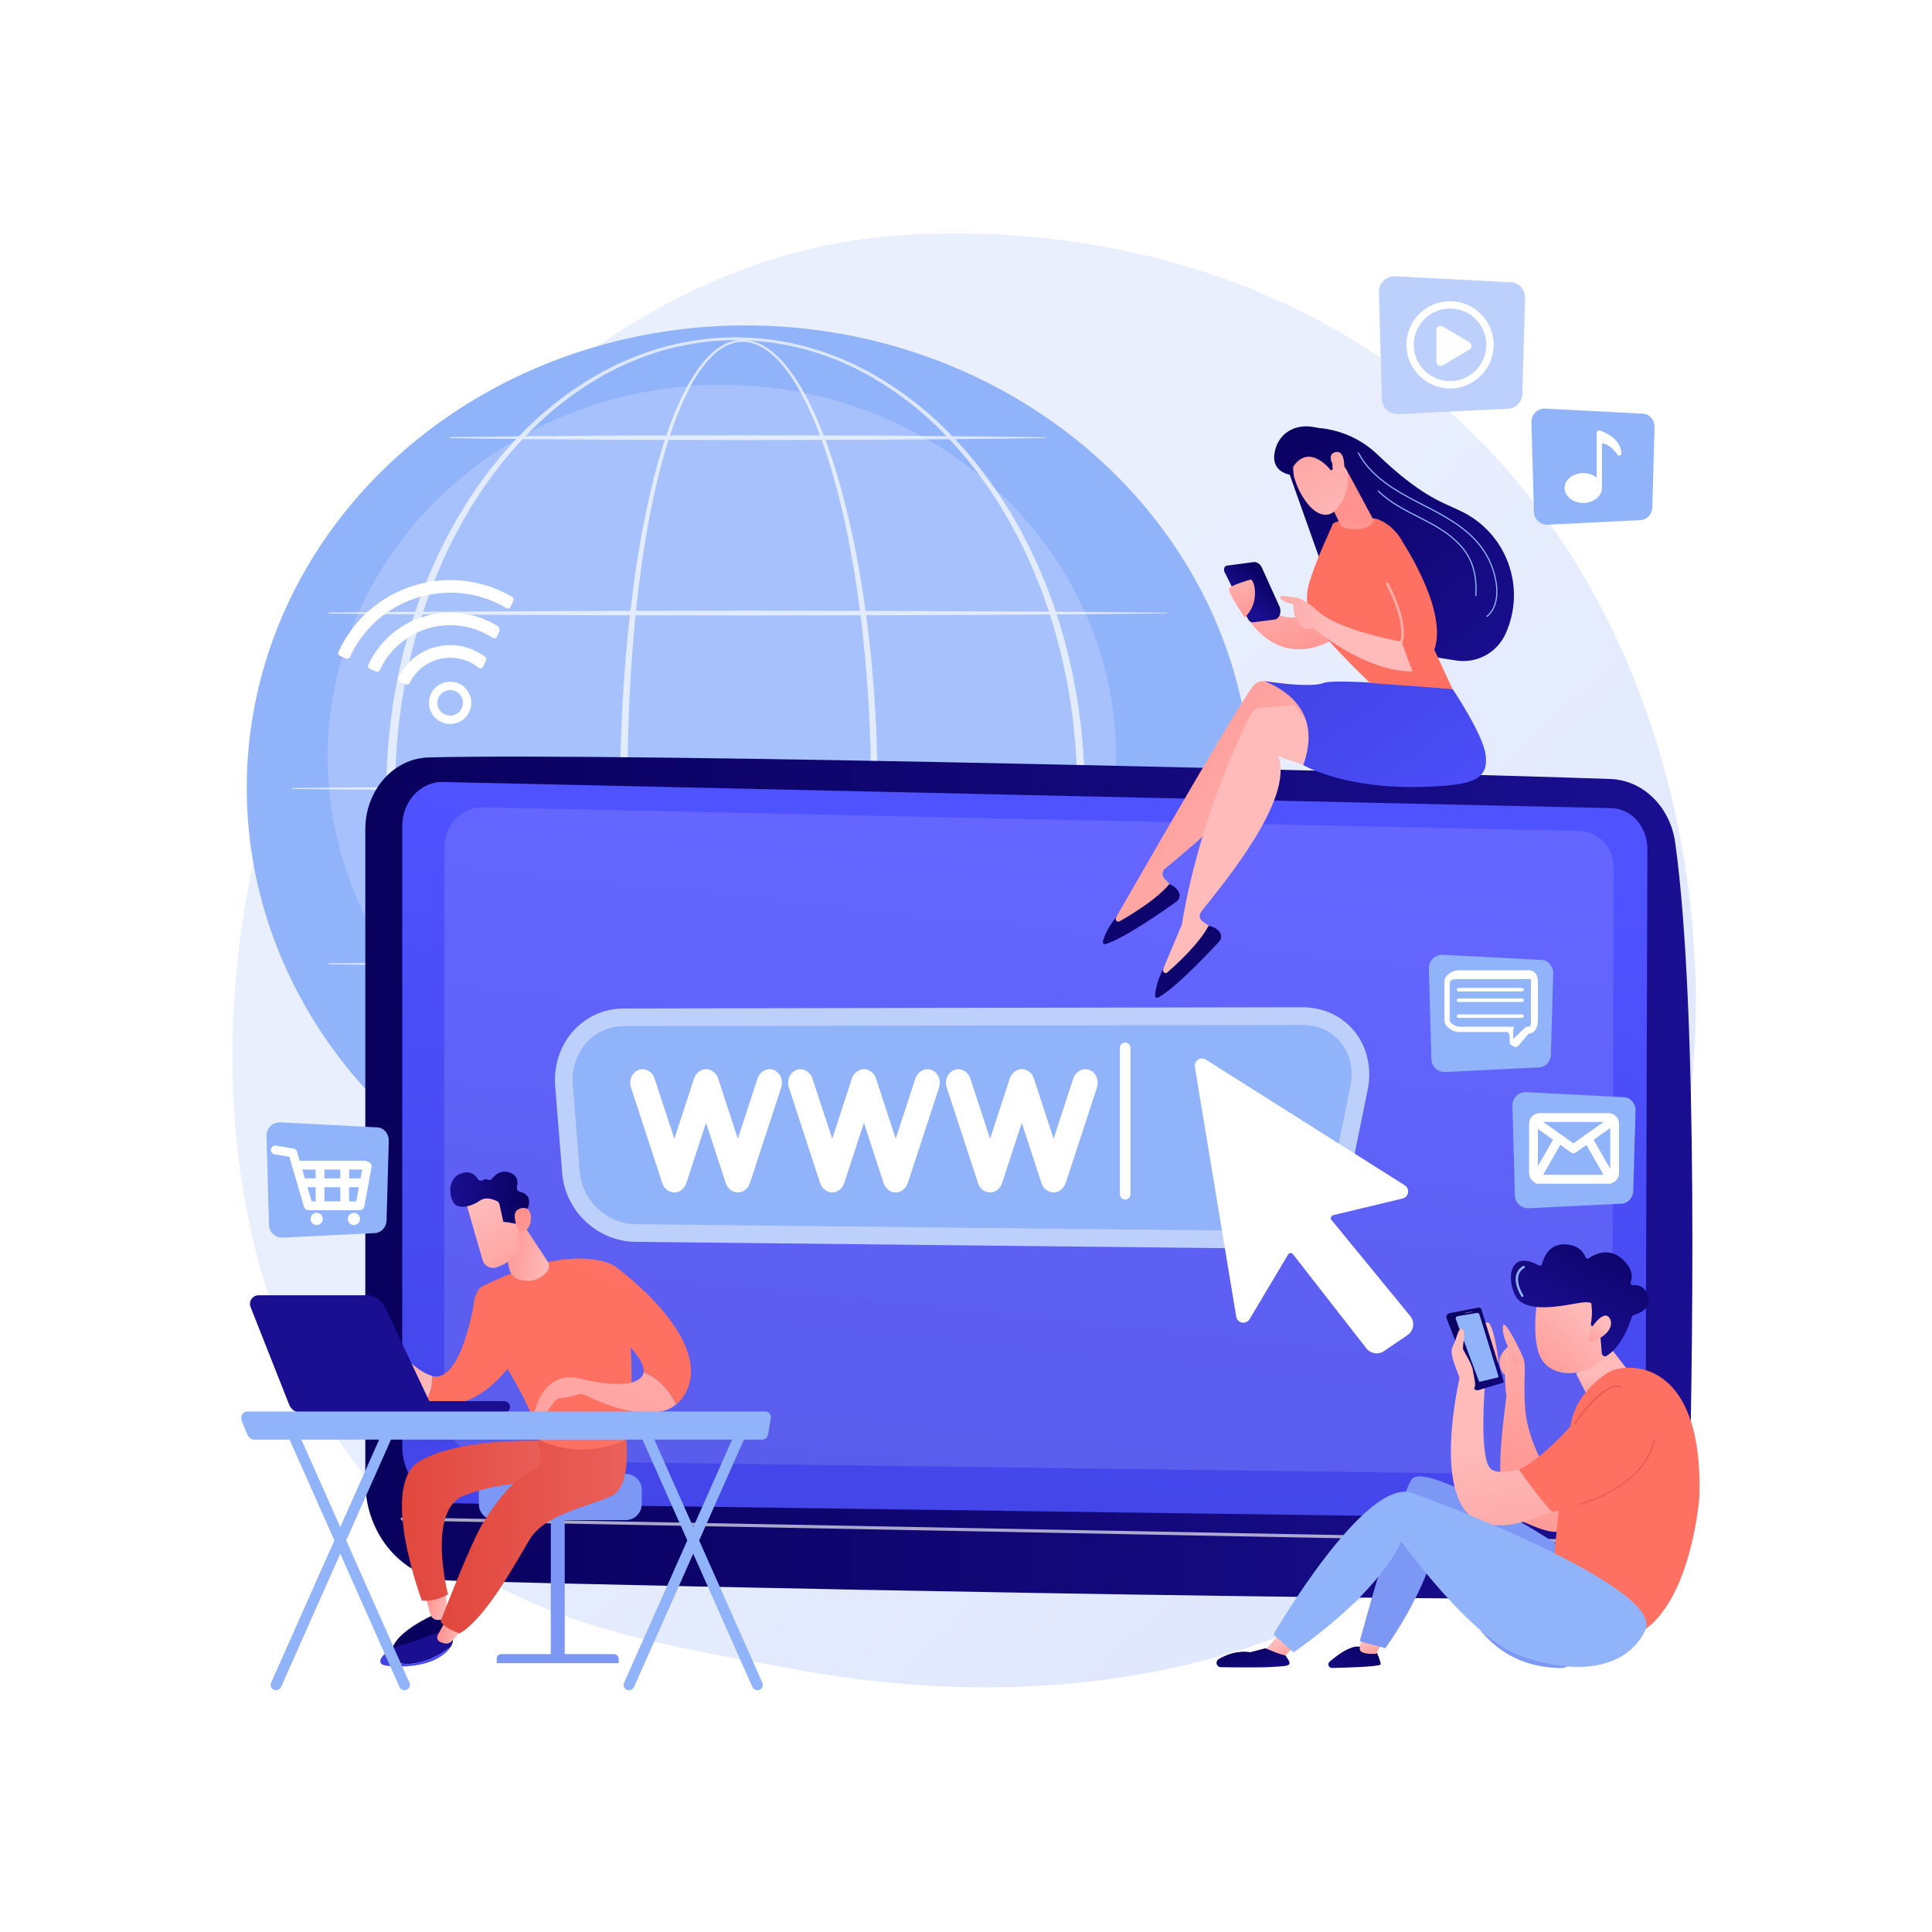 <?xml version="1.0" encoding="utf-8"?>
<!-- Generator: Adobe Illustrator 27.5.0, SVG Export Plug-In . SVG Version: 6.00 Build 0)  -->
<svg version="1.1" xmlns="http://www.w3.org/2000/svg" xmlns:xlink="http://www.w3.org/1999/xlink" x="0px" y="0px"
	 viewBox="0 0 3710 3710" style="enable-background:new 0 0 3710 3710;" xml:space="preserve">
<g id="Background">
	<g>
		<g>
			<rect style="fill:#FFFFFF;" width="3710" height="3710"/>
		</g>
	</g>
</g>
<g id="Illustration">
	<g>
		<linearGradient id="SVGID_1_" gradientUnits="userSpaceOnUse" x1="3513.22" y1="3695.542" x2="1531.848" y2="1586.34">
			<stop  offset="0" style="stop-color:#DAE3FE"/>
			<stop  offset="1" style="stop-color:#E9EFFD"/>
		</linearGradient>
		<path style="fill:url(#SVGID_1_);" d="M2918.314,2849.339c-73.144,75.395-138.591,119.714-188.699,153.172
			c-488.697,326.307-1047.331,232.258-1220.047,200.112c-278.656-51.864-513.88-88.451-715.979-271.04
			c-459.231-414.897-436.895-1280.403-85.986-1816.546c41.607-63.571,391.984-582.939,951.828-656.122
			c13.693-1.79,23.91-2.809,32.858-3.757c86.606-9.17,623.29-57.565,1060.901,309.066
			c62.642,52.481,163.451,147.144,256.934,291.521C3351.939,1583.65,3353.022,2401.26,2918.314,2849.339z"/>
		<g>
			
				<ellipse transform="matrix(0.044 -0.999 0.999 0.044 -141.815 2889.005)" style="fill:#91B3FA;" cx="1438.398" cy="1518.591" rx="893.88" ry="964.856"/>
			<ellipse style="opacity:0.19;fill:#FFFFFF;" cx="1386.178" cy="1454.099" rx="757.112" ry="715.23"/>
			<g style="opacity:0.68;">
				<g>
					<path style="fill:#FFFFFF;" d="M1685.461,1522.913c0,0,0.061,14.775-0.313,42.512c-0.397,27.724-1.266,68.394-3.967,120.091
						c-2.697,51.687-7.279,114.428-16.164,186.01c-8.939,71.536-21.623,152.101-43.432,238.28
						c-11.004,43.031-24.259,87.508-42.115,132.101c-8.991,22.256-19.128,44.556-31.378,66.23
						c-12.3,21.579-26.535,42.883-45.275,60.912c-9.377,8.937-20.012,16.991-32.187,22.594c-12.115,5.633-25.954,8.328-39.571,6.866
						c-13.65-1.33-26.654-6.731-37.99-14.176c-11.396-7.459-21.346-16.855-30.286-27.033c-17.856-20.47-31.942-44.004-44.305-68.424
						c-12.331-24.479-22.806-50.076-32.2-76.249c-18.698-52.402-33.069-107.135-45.002-162.993
						c-11.881-55.884-21.206-112.979-28.569-170.762c-14.676-115.589-21.637-233.927-22.315-352.258
						c-0.1-59.162,1.905-118.308,5.093-177.143c3.276-58.832,8.125-117.349,14.785-175.205
						c6.691-57.846,15.171-115.043,26.132-171.087c11.007-56.017,24.346-110.969,41.982-163.668
						c8.846-26.328,18.818-52.079,30.612-76.754c11.875-24.587,25.451-48.337,42.909-68.939
						c8.748-10.234,18.518-19.678,29.757-27.092c11.175-7.412,24.011-12.655,37.389-13.855c3.28-0.296,6.775-0.354,9.966-0.235
						c3.39,0.175,6.675,0.556,9.953,1.118c6.538,1.179,12.869,3.227,18.874,5.896c12.012,5.39,22.658,13.134,32.136,21.792
						c18.959,17.451,33.719,38.258,46.533,59.443c12.779,21.274,23.504,43.246,33.031,65.24
						c18.977,44.05,33.256,88.18,45.186,130.94c23.637,85.649,37.7,165.996,47.605,237.4c4.9,35.725,8.682,69.267,11.624,100.331
						c2.869,31.071,4.946,59.662,6.496,85.5c3.076,51.684,4.11,92.36,4.593,120.088
						C1685.507,1508.115,1685.461,1522.913,1685.461,1522.913z M1672.642,1522.903c0,0,0.113-14.722-0.217-42.333
						c-0.354-27.608-1.197-68.109-4.024-119.578c-1.425-25.733-3.363-54.201-6.076-85.146c-2.658-30.946-6.044-64.375-10.565-99.984
						c-4.531-35.603-10.162-73.391-17.404-112.993c-7.246-39.595-16.032-81.032-27.32-123.716
						c-11.347-42.644-25.014-86.665-43.302-130.556c-9.181-21.909-19.542-43.789-31.901-64.932
						c-12.385-21.057-26.689-41.692-44.935-58.886c-9.118-8.532-19.321-16.123-30.739-21.41c-11.423-5.262-24.016-8.055-36.73-6.641
						c-12.617,1.288-24.712,6.375-35.353,13.614c-10.694,7.237-20.071,16.498-28.483,26.586
						c-16.798,20.305-29.922,43.868-41.359,68.304c-11.364,24.527-20.944,50.172-29.409,76.401
						c-16.874,52.511-29.49,107.32-39.771,163.188c-10.238,55.894-17.997,112.947-23.968,170.63
						c-11.946,115.394-16.375,233.328-15.978,351.147c-0.332,117.792,5.611,235.683,19.243,350.843
						c6.841,57.568,15.64,114.448,26.98,170.101c11.39,55.62,25.211,110.102,43.288,162.14
						c9.079,25.988,19.223,51.373,31.151,75.561c11.95,24.122,25.594,47.281,42.647,67.157c8.528,9.883,17.968,18.916,28.579,25.984
						c10.569,7.065,22.433,12.059,34.764,13.363c12.333,1.369,24.777-1.257,35.911-6.506c11.177-5.259,21.151-12.9,30.026-21.516
						c17.757-17.368,31.516-38.259,43.375-59.52c11.825-21.357,21.638-43.435,30.327-65.506
						c17.263-44.222,30.037-88.467,40.586-131.293c10.503-42.859,18.617-84.415,25.304-124.099
						c6.676-39.691,11.854-77.539,16.012-113.185c4.156-35.649,7.249-69.108,9.702-100.073c2.496-30.962,4.282-59.443,5.602-85.186
						c2.617-51.482,3.427-91.993,3.784-119.605C1672.723,1537.648,1672.642,1522.903,1672.642,1522.903z"/>
				</g>
				<g>
					<path style="fill:#FFFFFF;" d="M2083.261,1523.049c0,0-0.1,4.733-0.293,13.902c-0.096,4.584-0.216,10.277-0.357,17.044
						c-0.148,6.764-0.201,14.58-0.862,23.55c-0.532,8.944-1.126,18.929-1.78,29.92c-0.677,10.988-2.135,22.865-3.315,35.768
						c-1.037,12.913-3.189,26.669-5.166,41.384c-1.761,14.748-4.808,30.238-7.664,46.663c-0.752,4.098-1.409,8.272-2.266,12.463
						c-0.91,4.181-1.831,8.418-2.763,12.704c-1.867,8.576-3.781,17.368-5.739,26.368c-2.294,8.92-4.641,18.046-7.041,27.377
						c-1.208,4.664-2.429,9.377-3.663,14.14c-1.415,4.713-2.844,9.479-4.289,14.292c-11.151,38.612-26.17,79.52-44.956,121.976
						c-18.851,42.419-41.888,86.311-70.378,129.934c-28.474,43.594-62.419,86.933-102.724,127.477
						c-40.061,40.769-87.462,77.658-140.79,108.534c-6.527,4.105-13.544,7.406-20.413,11.031c-3.451,1.786-6.91,3.572-10.374,5.362
						l-5.204,2.689c-1.748,0.873-3.565,1.607-5.347,2.421c-7.162,3.175-14.351,6.36-21.57,9.562
						c-1.812,0.784-3.594,1.64-5.436,2.362l-5.567,2.071c-3.715,1.383-7.438,2.768-11.167,4.154
						c-14.771,5.977-30.333,10.006-45.749,14.812c-7.836,1.948-15.752,3.711-23.668,5.583c-3.972,0.87-7.905,1.965-11.927,2.656
						c-4.027,0.665-8.061,1.333-12.101,2.004c-4.041,0.668-8.088,1.336-12.142,2.008c-4.052,0.688-8.108,1.399-12.226,1.694
						c-8.206,0.807-16.439,1.617-24.699,2.431c-4.121,0.526-8.285,0.529-12.444,0.681c-4.16,0.132-8.328,0.261-12.502,0.394
						c-4.173,0.132-8.353,0.264-12.54,0.397c-4.399,0.01-8.391-0.218-12.617-0.314c-8.35-0.324-16.699-0.354-25.121-0.923
						c-8.444-0.82-16.914-1.644-25.408-2.467l-6.375-0.632l-6.308-1.035c-4.209-0.691-8.424-1.386-12.644-2.081
						c-4.221-0.695-8.448-1.389-12.68-2.087c-4.222-0.751-8.374-1.879-12.574-2.805c-33.705-7.025-66.792-18.367-98.984-32.312
						l-12.059-5.332l-6.04-2.673l-5.877-3.026c-7.84-4.042-15.698-8.094-23.574-12.155c-15.253-9-30.825-17.676-45.444-27.975
						c-7.425-4.971-14.976-9.8-22.041-15.34c-7.158-5.405-14.456-10.67-21.541-16.23c-6.92-5.765-13.854-11.543-20.8-17.332
						l-5.199-4.363l-4.986-4.607l-9.987-9.235l-10.006-9.251c-3.279-3.149-6.389-6.473-9.597-9.704
						c-6.318-6.556-12.871-12.923-19.028-19.674c-6.069-6.833-12.147-13.677-18.235-20.533c-3.108-3.377-6.001-6.936-8.859-10.531
						l-8.658-10.726l-8.671-10.746c-2.855-3.615-5.487-7.399-8.245-11.097c-5.424-7.459-10.998-14.834-16.32-22.399
						c-10.223-15.417-20.818-30.671-30.151-46.769c-9.933-15.744-18.55-32.288-27.59-48.651
						c-4.316-8.286-8.337-16.733-12.526-25.111l-6.225-12.605l-5.709-12.857c-3.771-8.593-7.702-17.133-11.351-25.796
						c-3.462-8.745-6.927-17.497-10.395-26.255c-3.618-8.706-6.601-17.649-9.732-26.553l-4.679-13.366
						c-1.558-4.459-3.176-8.901-4.484-13.442c-5.524-18.076-11.252-36.132-15.742-54.552l-3.586-13.763l-1.794-6.883l-1.542-6.946
						l-6.1-27.82l-1.526-6.962l-1.271-7.009l-2.51-14.034l-2.51-14.044c-0.868-4.677-1.684-9.36-2.267-14.084
						c-2.521-18.86-5.443-37.69-6.976-56.688c-4.187-37.888-5.311-76.051-5.901-114.17l0.594-28.554l0.296-14.196
						c0.102-4.73,0.513-9.536,0.756-14.302l1.7-28.643c0.615-9.536,1.773-18.979,2.634-28.471
						c1.545-18.995,4.48-37.819,7.014-56.675c0.587-4.723,1.407-9.407,2.279-14.084l2.521-14.037l2.521-14.031l1.277-7.009
						l1.531-6.959l6.121-27.81l1.547-6.943l1.799-6.883l3.597-13.753c4.504-18.417,10.244-36.466,15.783-54.532
						c1.311-4.538,2.934-8.977,4.495-13.432l4.689-13.359c3.138-8.897,6.126-17.838,9.752-26.54
						c3.474-8.752,6.947-17.497,10.415-26.236c3.655-8.659,7.593-17.189,11.369-25.776l5.718-12.85l6.233-12.595
						c4.196-8.368,8.221-16.812,12.543-25.091c9.05-16.346,17.677-32.874,27.619-48.601c9.341-16.085,19.947-31.319,30.172-46.719
						c5.324-7.558,10.901-14.924,16.326-22.376c2.758-3.691,5.391-7.475,8.247-11.084l8.672-10.733l8.658-10.716
						c2.858-3.589,5.752-7.144,8.859-10.515c6.088-6.847,12.167-13.683,18.235-20.507c6.157-6.744,12.709-13.101,19.027-19.647
						c3.207-3.228,6.317-6.546,9.595-9.688l10.004-9.238l9.985-9.22l4.985-4.601l5.197-4.354
						c6.944-5.778,13.875-11.547,20.793-17.304c7.083-5.548,14.377-10.802,21.531-16.199c7.062-5.527,14.606-10.349,22.03-15.306
						c14.62-10.265,30.187-18.909,45.433-27.873c7.872-4.043,15.726-8.077,23.561-12.102l5.873-3.013l6.035-2.659l12.05-5.305
						c32.176-13.839,65.192-25.189,98.831-32.247c33.543-7.194,67.391-11.917,100.978-12.109c4.23-0.098,8.298-0.339,12.642-0.319
						c4.158,0.134,8.311,0.27,12.457,0.404c4.146,0.136,8.285,0.27,12.418,0.404c4.134,0.155,8.253,0.16,12.393,0.688
						c8.268,0.82,16.51,1.637,24.723,2.451c4.126,0.303,8.174,1.014,12.217,1.705c4.048,0.673,8.088,1.345,12.121,2.016
						c4.034,0.672,8.061,1.343,12.08,2.013c4.015,0.69,7.941,1.789,11.906,2.661c7.901,1.877,15.803,3.643,23.624,5.595
						c15.391,4.803,30.909,8.873,45.671,14.8c3.725,1.379,7.444,2.755,11.156,4.13l5.562,2.061c1.84,0.718,3.621,1.571,5.431,2.35
						c7.212,3.185,14.397,6.357,21.553,9.518c1.78,0.807,3.595,1.54,5.343,2.408l5.199,2.677c3.464,1.783,6.919,3.562,10.368,5.338
						c6.865,3.612,13.879,6.896,20.404,10.986c53.321,30.742,100.68,67.603,140.743,108.299
						c40.299,40.484,74.25,83.777,102.742,127.324c28.511,43.574,51.577,87.429,70.458,129.818
						c18.817,42.423,33.868,83.307,45.049,121.903c1.448,4.809,2.88,9.569,4.298,14.282c1.238,4.763,2.462,9.473,3.673,14.133
						c2.406,9.327,4.76,18.453,7.06,27.37c1.965,8.993,3.884,17.781,5.757,26.355c0.936,4.29,1.86,8.524,2.772,12.704
						c0.861,4.187,1.521,8.361,2.276,12.459c2.867,16.419,5.925,31.905,7.697,46.65c1.986,14.712,4.149,28.468,5.196,41.378
						c1.188,12.893,2.657,24.793,3.34,35.748c0.661,10.955,1.261,20.91,1.799,29.821c0.667,8.911,0.729,16.799,0.882,23.609
						c0.148,6.807,0.273,12.536,0.373,17.146c0.2,9.228,0.303,13.988,0.303,13.988L2083.261,1523.049z M2068.567,1522.906
						c0,0-0.079-4.7-0.231-13.812c-0.076-4.555-0.17-10.214-0.282-16.938c-0.117-6.724-0.135-14.517-0.752-23.318
						c-0.486-8.805-1.029-18.638-1.626-29.464c-0.618-10.822-2.013-22.581-3.12-35.318c-0.966-12.761-3.038-26.355-4.924-40.895
						c-1.673-14.577-4.621-29.88-7.368-46.114c-0.724-4.052-1.354-8.176-2.184-12.321c-0.881-4.131-1.773-8.318-2.676-12.555
						c-1.806-8.477-3.657-17.166-5.552-26.064c-2.228-8.818-4.507-17.841-6.837-27.062c-1.172-4.611-2.357-9.271-3.555-13.981
						c-1.377-4.657-2.768-9.367-4.175-14.123c-10.686-38.222-25.005-78.793-43.122-120.924
						c-18.159-42.105-40.441-85.715-68.116-129.124c-27.667-43.379-60.753-86.559-100.151-127.053
						c-39.211-40.628-85.488-77.871-138.147-108.518c-6.433-4.093-13.349-7.379-20.119-10.998c-3.402-1.779-6.811-3.562-10.227-5.35
						l-5.128-2.682c-1.724-0.872-3.514-1.606-5.271-2.416c-7.061-3.172-14.15-6.355-21.267-9.554
						c-1.787-0.781-3.544-1.639-5.36-2.362l-5.49-2.07c-3.664-1.383-7.335-2.768-11.013-4.156c-14.562-6-29.938-9.972-45.153-14.778
						c-7.736-1.942-15.552-3.699-23.367-5.57c-3.922-0.87-7.805-1.966-11.777-2.656c-3.976-0.668-7.96-1.336-11.949-2.008
						c-3.99-0.67-7.987-1.341-11.991-2.016c-4.002-0.69-8.008-1.402-12.061-1.702c-8.084-0.817-16.195-1.637-24.333-2.459
						c-4.047-0.531-8.196-0.544-12.325-0.705c-4.133-0.142-8.272-0.283-12.418-0.423c-4.145-0.142-8.298-0.283-12.456-0.425
						c-3.973-0.01-8.236,0.248-12.349,0.359c-33.239,0.301-66.707,5.097-99.859,12.326c-33.253,7.065-65.878,18.425-97.552,32.442
						l-11.868,5.347l-5.944,2.677l-5.783,3.031c-7.712,4.044-15.441,8.099-23.188,12.16c-15.001,9.002-30.312,17.664-44.679,27.942
						c-7.293,4.966-14.664,9.852-21.577,15.41c-6.999,5.433-14.132,10.718-21.055,16.295c-6.757,5.782-13.527,11.575-20.31,17.38
						l-5.074,4.369l-4.864,4.616l-9.738,9.245l-9.755,9.255c-3.195,3.149-6.224,6.473-9.347,9.704
						c-6.152,6.556-12.535,12.913-18.524,19.654c-5.9,6.823-11.81,13.654-17.729,20.5c-3.021,3.367-5.831,6.919-8.605,10.505
						l-8.404,10.697l-8.416,10.71c-2.771,3.602-5.319,7.376-7.993,11.057c-5.255,7.432-10.659,14.775-15.812,22.306
						c-9.886,15.35-20.149,30.512-29.151,46.521c-9.6,15.645-17.889,32.09-26.6,48.33c-4.152,8.226-8.01,16.614-12.036,24.926
						l-5.98,12.503l-5.467,12.757c-3.609,8.524-7.379,16.988-10.868,25.577c-3.303,8.662-6.609,17.335-9.918,26.014
						c-3.459,8.623-6.284,17.487-9.259,26.302l-4.445,13.234c-1.479,4.412-3.02,8.808-4.251,13.303
						c-5.168,17.907-10.783,35.705-15.037,53.913l-3.432,13.587l-1.717,6.797l-1.467,6.856l-5.804,27.466l-1.453,6.87l-1.199,6.919
						l-2.367,13.852l-2.37,13.855c-0.824,4.614-1.587,9.238-2.135,13.898c-2.433,18.595-5.272,37.157-6.729,55.888
						c-0.816,9.347-1.934,18.698-2.504,28.045l-1.575,28.038c-0.223,4.687-0.615,9.321-0.703,14.05l-0.25,14.196l-0.497,28.233
						c0.289,75.174,7.315,150.368,21.942,223.812l5.825,27.453l1.473,6.857l1.722,6.794l3.443,13.584
						c4.268,18.198,9.895,35.99,15.078,53.887c1.235,4.492,2.779,8.884,4.263,13.297l4.455,13.227
						c2.981,8.808,5.813,17.666,9.279,26.282c3.315,8.676,6.628,17.341,9.937,26.001c3.495,8.583,7.271,17.041,10.886,25.557
						l5.477,12.747l5.988,12.493c4.032,8.305,7.895,16.687,12.053,24.906c8.722,16.227,17.021,32.652,26.63,48.284
						c9.011,15.992,19.284,31.134,29.173,46.471c5.155,7.521,10.561,14.854,15.818,22.28c2.674,3.678,5.223,7.449,7.995,11.044
						l8.418,10.7l8.405,10.683c2.774,3.582,5.584,7.128,8.605,10.491c5.92,6.837,11.83,13.66,17.73,20.471
						c5.989,6.734,12.371,13.081,18.521,19.63c3.124,3.225,6.152,6.546,9.346,9.688l9.752,9.241l9.737,9.228l4.862,4.611
						l5.072,4.359c6.781,5.795,13.548,11.576,20.302,17.351c6.92,5.563,14.05,10.839,21.045,16.263
						c6.91,5.547,14.274,10.425,21.566,15.377c14.367,10.244,29.674,18.87,44.669,27.836c7.743,4.045,15.469,8.081,23.177,12.109
						l5.778,3.016l5.94,2.663l11.858,5.322c31.659,13.915,64.213,25.28,97.4,32.378c4.134,0.936,8.223,2.074,12.381,2.838
						c4.169,0.708,8.333,1.416,12.49,2.12c4.159,0.708,8.31,1.416,12.457,2.12l6.215,1.058l6.24,0.648
						c8.316,0.857,16.608,1.71,24.876,2.563c8.324,0.609,16.741,0.688,25.068,1.058c4.118,0.113,8.457,0.384,12.374,0.364
						c4.131-0.142,8.256-0.288,12.373-0.433c4.118-0.142,8.229-0.288,12.335-0.43c4.103-0.165,8.209-0.178,12.274-0.714
						c8.146-0.83,16.265-1.654,24.358-2.481c4.06-0.301,8.059-1.019,12.053-1.71c3.997-0.678,7.987-1.353,11.97-2.024
						c3.982-0.675,7.959-1.346,11.928-2.014c3.965-0.691,7.841-1.793,11.755-2.663c7.801-1.875,15.602-3.638,23.324-5.583
						c15.19-4.802,30.521-8.815,45.074-14.765c3.674-1.379,7.341-2.759,11.002-4.135l5.485-2.057
						c1.813-0.721,3.57-1.574,5.354-2.352c7.111-3.182,14.194-6.351,21.249-9.506c1.755-0.807,3.545-1.538,5.267-2.405l5.125-2.673
						c3.413-1.779,6.82-3.555,10.22-5.328c6.766-3.602,13.678-6.873,20.109-10.951c52.652-30.512,98.886-67.729,138.099-108.286
						c39.394-40.435,72.485-83.565,100.169-126.898c27.697-43.359,50.007-86.932,68.196-129.005
						c18.146-42.102,32.498-82.649,43.213-120.851c1.409-4.756,2.804-9.46,4.185-14.12c1.201-4.707,2.389-9.364,3.564-13.974
						c2.337-9.218,4.622-18.238,6.856-27.049c1.902-8.894,3.759-17.58,5.571-26.057c0.907-4.237,1.802-8.421,2.686-12.552
						c0.832-4.141,1.464-8.266,2.193-12.317c2.758-16.227,5.718-31.528,7.401-46.101c1.898-14.54,3.98-28.128,4.955-40.885
						c1.116-12.731,2.522-24.512,3.146-35.302c0.604-10.789,1.154-20.59,1.646-29.368c0.623-8.739,0.649-16.607,0.772-23.371
						c0.118-6.767,0.217-12.46,0.297-17.044c0.16-9.169,0.242-13.902,0.242-13.902L2068.567,1522.906z"/>
				</g>
				<g>
					<path style="fill:#FFFFFF;" d="M631.585,1176.314c0,0,25.137-0.258,69.127-0.711c43.99-0.327,106.832-0.791,182.243-1.346
						c75.411-0.328,163.391-0.708,257.655-1.115c94.264-0.142,194.812-0.291,295.36-0.44c100.548,0.179,201.096,0.357,295.36,0.523
						c47.132,0.185,92.693,0.364,135.897,0.536c43.204,0.235,84.052,0.46,121.757,0.665c75.411,0.337,138.253,1.131,182.244,1.445
						c43.99,0.483,69.126,0.761,69.126,0.761c0.358,0.003,0.646,0.298,0.642,0.655c-0.004,0.354-0.29,0.638-0.642,0.642
						c0,0-25.137,0.278-69.126,0.764c-43.991,0.314-106.833,1.105-182.244,1.442c-37.705,0.208-78.553,0.43-121.757,0.668
						c-43.204,0.169-88.765,0.347-135.897,0.532c-94.264,0.169-194.812,0.347-295.36,0.523
						c-100.548-0.149-201.096-0.298-295.36-0.437c-94.264-0.41-182.243-0.791-257.655-1.115
						c-75.411-0.559-138.253-1.022-182.243-1.346c-43.99-0.453-69.127-0.714-69.127-0.714c-0.533-0.003-0.962-0.443-0.956-0.976
						C630.635,1176.744,631.062,1176.321,631.585,1176.314z"/>
				</g>
				<g>
					<path style="fill:#FFFFFF;" d="M864.88,839.496c0,0,17.847-0.258,49.078-0.711c31.231-0.327,75.847-0.791,129.387-1.346
						c26.771-0.185,55.771-0.384,86.445-0.595c30.674-0.182,63.021-0.523,96.483-0.519c66.924-0.142,138.311-0.291,209.697-0.44
						c71.386,0.179,142.772,0.357,209.697,0.523c33.463,0.03,65.809,0.278,96.483,0.536c30.673,0.235,59.674,0.46,86.444,0.665
						c53.539,0.337,98.156,1.131,129.387,1.445c31.232,0.483,49.078,0.761,49.078,0.761c0.359,0.007,0.644,0.301,0.639,0.658
						c-0.006,0.351-0.29,0.635-0.639,0.638c0,0-17.846,0.278-49.078,0.764c-31.232,0.314-75.848,1.105-129.387,1.442
						c-26.77,0.208-55.77,0.43-86.444,0.668c-30.674,0.258-63.021,0.503-96.483,0.533c-66.924,0.169-138.31,0.344-209.697,0.523
						c-71.386-0.149-142.772-0.298-209.697-0.437c-33.463,0-65.81-0.341-96.483-0.519c-30.673-0.212-59.674-0.413-86.445-0.595
						c-53.539-0.559-98.156-1.022-129.387-1.346c-31.232-0.453-49.078-0.714-49.078-0.714c-0.533-0.007-0.96-0.447-0.952-0.979
						C863.936,839.926,864.36,839.506,864.88,839.496z"/>
				</g>
				<g>
					<path style="fill:#FFFFFF;" d="M561.702,1513.133c0,0,27.321-0.258,75.133-0.711c47.811-0.328,116.113-0.791,198.076-1.346
						c81.963-0.327,177.586-0.708,280.039-1.115c102.453-0.142,211.737-0.291,321.02-0.44c109.283,0.179,218.567,0.357,321.02,0.523
						c51.227,0.185,100.746,0.364,147.703,0.536c46.958,0.235,91.354,0.46,132.335,0.665c81.963,0.599,150.265,1.095,198.076,1.445
						c47.812,0.483,75.132,0.761,75.132,0.761c0.359,0.003,0.646,0.298,0.642,0.655c-0.004,0.354-0.29,0.638-0.642,0.642
						c0,0-27.321,0.278-75.132,0.764c-47.812,0.347-116.114,0.847-198.076,1.442c-40.982,0.208-85.377,0.43-132.335,0.668
						c-46.957,0.169-96.476,0.347-147.703,0.532c-102.453,0.169-211.737,0.347-321.02,0.523
						c-109.283-0.149-218.567-0.298-321.02-0.437c-102.453-0.41-198.076-0.791-280.039-1.115
						c-81.962-0.559-150.265-1.022-198.076-1.346c-47.812-0.453-75.133-0.714-75.133-0.714c-0.533-0.003-0.962-0.44-0.957-0.976
						C560.75,1513.563,561.178,1513.139,561.702,1513.133z"/>
				</g>
				<g>
					<path style="fill:#FFFFFF;" d="M631.585,1849.951c0,0,25.137-0.258,69.127-0.711c43.99-0.328,106.832-0.791,182.243-1.346
						c75.411-0.327,163.391-0.708,257.655-1.115c94.264-0.142,194.812-0.291,295.36-0.44c100.548,0.179,201.096,0.357,295.36,0.523
						c47.132,0.185,92.693,0.364,135.897,0.536c43.204,0.235,84.052,0.46,121.757,0.665c75.411,0.337,138.253,1.131,182.244,1.445
						c43.99,0.483,69.126,0.761,69.126,0.761c0.358,0.003,0.646,0.298,0.642,0.655c-0.004,0.354-0.29,0.638-0.642,0.642
						c0,0-25.137,0.278-69.126,0.764c-43.991,0.314-106.833,1.105-182.244,1.442c-37.705,0.208-78.553,0.43-121.757,0.668
						c-43.204,0.169-88.765,0.347-135.897,0.532c-94.264,0.169-194.812,0.347-295.36,0.523
						c-100.548-0.149-201.096-0.298-295.36-0.437c-94.264-0.41-182.243-0.791-257.655-1.115
						c-75.411-0.559-138.253-1.022-182.243-1.346c-43.99-0.453-69.127-0.714-69.127-0.714c-0.533-0.003-0.962-0.443-0.956-0.976
						C630.635,1850.381,631.062,1849.958,631.585,1849.951z"/>
				</g>
				<path style="fill:#FFFFFF;" d="M2035.833,2191.122H893.654c-1.872,0-3.387-1.515-3.387-3.387c0-1.872,1.515-3.387,3.387-3.387
					h1142.179c1.872,0,3.387,1.515,3.387,3.387C2039.22,2189.608,2037.705,2191.122,2035.833,2191.122z"/>
			</g>
		</g>
		<g>
			
				<linearGradient id="SVGID_00000059276309927780318350000008020710293049437057_" gradientUnits="userSpaceOnUse" x1="701.495" y1="2261.58" x2="3249.874" y2="2261.58">
				<stop  offset="0" style="stop-color:#09005D"/>
				<stop  offset="1" style="stop-color:#1A0F91"/>
			</linearGradient>
			<path style="fill:url(#SVGID_00000059276309927780318350000008020710293049437057_);" d="M701.495,1592.612v1252.721
				c0,103.052,74.094,187.326,167.043,189.982c412.831,11.799,1856.715,40.408,2249.703,33.987
				c67.544-1.104,122.261-61.011,124.21-135.849c7.578-291.024,19.885-990.839-25.66-1315.736
				c-9.591-68.42-61.699-119.583-124.14-121.797c-345.9-12.264-1876.512-51.208-2269.316-41.43
				C755.589,1456.176,701.495,1517.509,701.495,1592.612z"/>
			
				<linearGradient id="SVGID_00000037662591588589515930000001105317617941865634_" gradientUnits="userSpaceOnUse" x1="2026.532" y1="1615.557" x2="1850.412" y2="3315.798">
				<stop  offset="0" style="stop-color:#4F52FF"/>
				<stop  offset="1" style="stop-color:#4042E2"/>
			</linearGradient>
			<path style="fill:url(#SVGID_00000037662591588589515930000001105317617941865634_);" d="M772.416,1586.514v1190.17
				c0,60.168,43.578,109.194,97.859,110.094l2191.429,30.007c53.815,0.892,97.928-47.095,98.128-106.747l3.666-1179.537
				c0.143-42.652-30.516-77.6-68.988-78.638l-2243.617-50.237C807.863,1500.466,772.416,1538.81,772.416,1586.514z"/>
			<path style="opacity:0.12;fill:#FFFFFF;" d="M853.188,1627.098v1077.98c0,54.497,40.93,98.901,91.914,99.716l2058.316,27.179
				c50.547,0.808,91.98-42.656,92.168-96.685l3.443-1068.349c0.135-38.632-28.662-70.285-64.798-71.225l-2107.334-45.502
				C886.482,1549.161,853.188,1583.89,853.188,1627.098z"/>
			<path style="opacity:0.65;fill:#FFFFFF;" d="M3176.33,2965.241c-0.02,0-0.039,0-0.06,0l-2403.913-45.398
				c-1.68-0.033-3.018-1.421-2.987-3.103c0.033-1.68,1.391-2.905,3.103-2.987l2403.913,45.398c1.68,0.032,3.018,1.421,2.987,3.103
				C3179.342,2963.915,3177.985,2965.241,3176.33,2965.241z"/>
		</g>
		<g>
			<path style="fill:#BDD0FB;" d="M1220.243,2384.659c-73.068-0.787-134.896-58.928-140.761-132.362l-13.348-166.81
				c-3.179-39.783,9.896-78.766,35.874-106.95c24.865-26.983,58.854-41.877,95.711-41.947l1302.38-2.394
				c40.785,0,76.406,16.293,100.573,45.882c24.727,30.274,34.059,71.433,25.605,112.93l-35.649,174.953
				c-14.818,72.717-85.642,129.686-161.227,129.686C2429.396,2397.648,1220.243,2384.659,1220.243,2384.659z"/>
			<path style="fill:#91B3FA;" d="M2500.16,1968.066l-1302.379,2.394c-59.075,0.109-102.76,51.325-97.886,112.325l13.348,166.816
				c4.468,55.921,52.416,100.599,107.363,101.191l1207.528,12.979c59.648,0.641,117.399-44.14,129.306-102.574l35.648-174.952
				C2606.133,2022.229,2564.699,1967.947,2500.16,1968.066z"/>
			<g>
				<g>
					<path style="fill:#FFFFFF;" d="M1500.166,2088.315l-60.108,183.635h-0.236c-2.84,8.993-9.939,15.384-17.748,17.275h-0.237
						c-0.236,0-0.709,0.238-0.947,0.238h-0.473c-0.236,0-0.473,0.235-0.709,0.235h-0.473h-0.711h-0.473h-0.71h-0.473h-0.71h-0.475
						h-0.473h-0.71h-0.473c-0.236,0-0.473-0.235-0.711-0.235h-0.473c-0.236,0-0.71-0.238-0.946-0.238h-0.236
						c-7.809-1.892-14.909-8.282-17.985-17.275l-37.863-115.718l-37.863,115.718c-2.84,8.993-9.939,15.384-17.748,17.275h-0.237
						c-0.475,0-0.711,0.238-0.947,0.238h-0.473c-0.237,0-0.473,0.235-0.71,0.235h-0.475h-0.71h-0.473h-0.71h-0.473h-0.711h-0.473
						h-0.709h-0.473h-0.475c-0.236,0-0.473-0.235-0.709-0.235h-0.473c-0.473,0-0.709-0.238-0.946-0.238h-0.237
						c-8.047-1.892-14.909-8.282-17.986-17.275l-60.107-183.635v-0.473c-0.948-2.841-1.42-5.917-1.42-8.755
						c0-10.885,6.39-21.063,16.328-24.612c2.366-0.946,4.97-1.184,7.336-1.184c10.176,0,19.878,7.098,23.193,18.221
						c0.236,0.473,20.824,63.184,37.863,115.245c17.037-52.061,37.625-114.772,37.625-115.245
						c2.605-8.044,8.047-13.726,14.673-16.564l0.236-0.238c0.236,0,0.474-0.235,0.711-0.235h0.236c0.236,0,0.236-0.238,0.473-0.238
						h0.473c0.237-0.235,0.473-0.235,0.709-0.235l0.238-0.238c0.473,0,0.709,0,0.946-0.235h0.236c0.473,0,0.71,0,0.946-0.238h0.236
						h0.948h0.236c0.473,0,0.71,0,0.946-0.238h0.473h0.474h0.709h0.473c0.236,0.238,0.473,0.238,0.709,0.238h0.475h0.946
						c0.473,0.238,0.71,0.238,1.182,0.238c0.475,0.235,0.711,0.235,0.948,0.235c0.237,0,0.237,0,0.237,0.238
						c0.473,0,0.709,0,0.946,0.235h0.473c0,0,0.238,0.238,0.474,0.238h0.237c0.236,0,0.473,0.235,0.709,0.235l0.237,0.238
						c6.627,2.838,12.069,8.52,14.672,16.564c0,0.473,20.588,63.184,37.627,115.245c17.039-52.061,37.627-114.772,37.627-115.245
						c3.549-11.124,13.252-18.221,23.427-18.221c2.367,0,4.97,0.238,7.336,1.184c9.939,3.549,16.328,13.726,16.328,24.612
						c0,2.838-0.473,5.914-1.419,8.755V2088.315z"/>
					<path style="fill:#FFFFFF;" d="M1803.328,2088.315l-60.108,183.635h-0.236c-2.84,8.993-9.939,15.384-17.748,17.275h-0.237
						c-0.236,0-0.709,0.238-0.948,0.238h-0.473c-0.236,0-0.473,0.235-0.71,0.235h-0.473h-0.71h-0.474h-0.71h-0.473h-0.709h-0.475
						h-0.473h-0.71h-0.473c-0.237,0-0.473-0.235-0.711-0.235h-0.473c-0.237,0-0.71-0.238-0.946-0.238h-0.237
						c-7.809-1.892-14.909-8.282-17.985-17.275l-37.863-115.718l-37.863,115.718c-2.839,8.993-9.939,15.384-17.749,17.275h-0.236
						c-0.474,0-0.711,0.238-0.948,0.238h-0.473c-0.236,0-0.473,0.235-0.71,0.235h-0.473h-0.711h-0.473h-0.71h-0.473h-0.711h-0.473
						h-0.71h-0.473h-0.474c-0.237,0-0.473-0.235-0.709-0.235h-0.473c-0.473,0-0.709-0.238-0.946-0.238h-0.238
						c-8.046-1.892-14.907-8.282-17.984-17.275l-60.107-183.635v-0.473c-0.948-2.841-1.42-5.917-1.42-8.755
						c0-10.885,6.39-21.063,16.328-24.612c2.367-0.946,4.969-1.184,7.336-1.184c10.176,0,19.878,7.098,23.193,18.221
						c0.237,0.473,20.825,63.184,37.863,115.245c17.037-52.061,37.625-114.772,37.625-115.245
						c2.603-8.044,8.047-13.726,14.672-16.564l0.237-0.238c0.236,0,0.474-0.235,0.711-0.235h0.237c0.236,0,0.236-0.238,0.473-0.238
						h0.473c0.236-0.235,0.473-0.235,0.709-0.235l0.237-0.238c0.474,0,0.711,0,0.947-0.235h0.237c0.473,0,0.709,0,0.946-0.238h0.236
						h0.948h0.237c0.473,0,0.71,0,0.946-0.238h0.473h0.475h0.709h0.473c0.236,0.238,0.473,0.238,0.709,0.238h0.475h0.946
						c0.473,0.238,0.71,0.238,1.182,0.238c0.475,0.235,0.711,0.235,0.948,0.235s0.236,0,0.236,0.238c0.473,0,0.709,0,0.946,0.235
						h0.473c0,0,0.238,0.238,0.474,0.238h0.236c0.237,0,0.473,0.235,0.71,0.235l0.236,0.238c6.627,2.838,12.069,8.52,14.672,16.564
						c0,0.473,20.588,63.184,37.627,115.245c17.039-52.061,37.627-114.772,37.627-115.245c3.549-11.124,13.252-18.221,23.427-18.221
						c2.367,0,4.97,0.238,7.336,1.184c9.939,3.549,16.328,13.726,16.328,24.612c0,2.838-0.473,5.914-1.419,8.755V2088.315z"/>
					<path style="fill:#FFFFFF;" d="M2106.491,2088.315l-60.108,183.635h-0.236c-2.84,8.993-9.939,15.384-17.749,17.275h-0.236
						c-0.236,0-0.71,0.238-0.948,0.238h-0.473c-0.237,0-0.473,0.235-0.709,0.235h-0.473h-0.711h-0.473h-0.709h-0.473h-0.71h-0.475
						h-0.473h-0.71h-0.473c-0.236,0-0.473-0.235-0.711-0.235h-0.473c-0.236,0-0.709-0.238-0.946-0.238h-0.236
						c-7.809-1.892-14.909-8.282-17.985-17.275l-37.863-115.718l-37.863,115.718c-2.84,8.993-9.939,15.384-17.749,17.275h-0.236
						c-0.474,0-0.711,0.238-0.948,0.238h-0.473c-0.237,0-0.473,0.235-0.71,0.235h-0.475h-0.709h-0.473h-0.709h-0.473h-0.711h-0.473
						h-0.709h-0.473h-0.475c-0.236,0-0.473-0.235-0.709-0.235h-0.473c-0.473,0-0.71-0.238-0.946-0.238h-0.236
						c-8.047-1.892-14.909-8.282-17.986-17.275l-60.107-183.635v-0.473c-0.948-2.841-1.421-5.917-1.421-8.755
						c0-10.885,6.391-21.063,16.328-24.612c2.367-0.946,4.97-1.184,7.336-1.184c10.175,0,19.878,7.098,23.192,18.221
						c0.236,0.473,20.824,63.184,37.863,115.245c17.037-52.061,37.625-114.772,37.625-115.245
						c2.604-8.044,8.047-13.726,14.672-16.564l0.236-0.238c0.237,0,0.475-0.235,0.711-0.235h0.236c0.237,0,0.237-0.238,0.473-0.238
						h0.473c0.237-0.235,0.473-0.235,0.71-0.235l0.238-0.238c0.473,0,0.709,0,0.946-0.235h0.236c0.473,0,0.709,0,0.946-0.238h0.237
						h0.947h0.237c0.473,0,0.709,0,0.946-0.238h0.473h0.475h0.709h0.473c0.236,0.238,0.473,0.238,0.709,0.238h0.475h0.946
						c0.473,0.238,0.71,0.238,1.182,0.238c0.474,0.235,0.711,0.235,0.948,0.235c0.236,0,0.236,0,0.236,0.238
						c0.473,0,0.709,0,0.946,0.235h0.473c0,0,0.238,0.238,0.474,0.238h0.236c0.236,0,0.473,0.235,0.71,0.235l0.236,0.238
						c6.627,2.838,12.069,8.52,14.672,16.564c0,0.473,20.588,63.184,37.627,115.245c17.039-52.061,37.627-114.772,37.627-115.245
						c3.549-11.124,13.252-18.221,23.427-18.221c2.366,0,4.97,0.238,7.336,1.184c9.939,3.549,16.328,13.726,16.328,24.612
						c0,2.838-0.473,5.914-1.419,8.755V2088.315z"/>
				</g>
				<path style="fill:#FFFFFF;" d="M2170.848,2293.329c0,5.612-4.549,10.161-10.161,10.161l0,0c-5.612,0-10.161-4.549-10.161-10.161
					v-281.116c0-5.612,4.549-10.161,10.161-10.161l0,0c5.612,0,10.161,4.549,10.161,10.161V2293.329z"/>
			</g>
			<path style="fill:#FFFFFF;" d="M2708.144,2527.285l-151.562-184.906c-1.198-1.461-1.559-3.434-0.957-5.225
				c0.602-1.789,2.083-3.145,3.919-3.587l133.87-32.127c5.437-1.305,9.565-5.74,10.479-11.255
				c0.913-5.518-1.566-11.047-6.293-14.035l-381.96-241.396c-4.633-2.929-10.554-2.865-15.122,0.167
				c-4.568,3.028-6.931,8.458-6.036,13.864l79.413,479.533c0.954,5.764,5.406,10.315,11.144,11.398
				c5.739,1.083,11.544-1.533,14.533-6.551l74.102-124.386c0.927-1.557,2.562-2.555,4.37-2.667c1.808-0.113,3.555,0.675,4.668,2.102
				l141.15,181.04c8.087,10.376,22.838,12.689,33.715,5.294l45.299-30.802c5.794-3.941,9.665-10.135,10.667-17.07
				C2714.545,2539.739,2712.586,2532.705,2708.144,2527.285z"/>
		</g>
		<g>
			<g>
				<rect x="1057.678" y="2899.132" style="fill:#7D97F4;" width="26.732" height="289.087"/>
				<path style="fill:#7D97F4;" d="M1188.109,3193.792h-234.13v-9.052c0-4.611,3.738-8.349,8.349-8.349h216.783
					c4.97,0,8.999,4.029,8.999,8.999V3193.792z"/>
				<path style="fill:#7D97F4;" d="M1232.385,2888.469c0,16.803-13.748,30.551-30.552,30.551H950.087
					c-16.803,0-30.552-13.748-30.552-30.551v-27.625c0-16.803,13.749-30.551,30.552-30.551h251.745
					c16.804,0,30.552,13.748,30.552,30.551V2888.469z"/>
			</g>
			<g>
				
					<linearGradient id="SVGID_00000178886601246278534050000007634602924064127633_" gradientUnits="userSpaceOnUse" x1="832.676" y1="3203.815" x2="898.157" y2="3393.483">
					<stop  offset="0" style="stop-color:#09005D"/>
					<stop  offset="1" style="stop-color:#1A0F91"/>
				</linearGradient>
				<path style="fill:url(#SVGID_00000178886601246278534050000007634602924064127633_);" d="M834.079,3100.426
					c0,0-86.42,37.223-81.469,76.178c0,0,89.333-17.132,105.32-42.666c15.987-25.533,7.178-40.324,7.178-40.324L834.079,3100.426z"
					/>
				
					<linearGradient id="SVGID_00000031180618786118408030000003837331332828854972_" gradientUnits="userSpaceOnUse" x1="1858.494" y1="3278.128" x2="1905.5" y2="3278.128" gradientTransform="matrix(-0.976 -0.216 -0.216 0.976 3385.207 288.527)">
					<stop  offset="0" style="stop-color:#FEBBBA"/>
					<stop  offset="1" style="stop-color:#FF928E"/>
				</linearGradient>
				<path style="fill:url(#SVGID_00000031180618786118408030000003837331332828854972_);" d="M855.245,3057.884l4.388,37.928
					c0.662,5.723-2.517,11.37-7.938,13.323c-2.715,0.977-6.278,1.648-10.95,1.672c-6.593,0.033-12.431-4.301-14.192-10.654
					l-8.501-30.677L855.245,3057.884z"/>
				
					<linearGradient id="SVGID_00000040573557892406090270000011104515919765893257_" gradientUnits="userSpaceOnUse" x1="771.846" y1="2920.237" x2="1060.368" y2="2920.237">
					<stop  offset="0" style="stop-color:#E1473D"/>
					<stop  offset="1" style="stop-color:#E9605A"/>
				</linearGradient>
				<path style="fill:url(#SVGID_00000040573557892406090270000011104515919765893257_);" d="M1044.035,2767.031
					c0,0-158.953-7.355-238.047,38.77s4.01,267.502,4.01,267.502s20.662,4.441,50.411-11.457c0,0-42.457-162.058,31.291-190.252
					c82.911-31.697,168.668-23.985,168.668-23.985l-15.888-75.572L1044.035,2767.031z"/>
				
					<linearGradient id="SVGID_00000072272584840029295980000016187396549560261819_" gradientUnits="userSpaceOnUse" x1="863.938" y1="2644.448" x2="832.326" y2="2917.661">
					<stop  offset="0" style="stop-color:#09005D"/>
					<stop  offset="1" style="stop-color:#1A0F91"/>
				</linearGradient>
				<path style="fill:url(#SVGID_00000072272584840029295980000016187396549560261819_);" d="M769.978,3159.51
					c18.072-3.96,71.671-26.168,79.811-25.87c8.14,0.298,19.674,12.495,19.674,12.495s1.986,6.667-3.835,16.239
					c-13.811,10.769-43.559,30.54-78.145,32.705c-25.441,1.593-40.749-8.53-49.505-18.35
					C745.642,3169.268,757.943,3162.148,769.978,3159.51z"/>
				
					<linearGradient id="SVGID_00000170269581362722633290000013209181665163051136_" gradientUnits="userSpaceOnUse" x1="1838.976" y1="3381.356" x2="1965.379" y2="3381.356" gradientTransform="matrix(-0.976 -0.216 -0.216 0.976 3385.207 288.527)">
					<stop  offset="0" style="stop-color:#4F52FF"/>
					<stop  offset="1" style="stop-color:#4042E2"/>
				</linearGradient>
				<path style="fill:url(#SVGID_00000170269581362722633290000013209181665163051136_);" d="M787.483,3195.079
					c34.587-2.165,64.335-21.936,78.145-32.705c-3.935,6.468-11.43,14.261-25.524,22.225
					c-34.951,19.748-92.719,16.868-104.171,12.424c-9.177-3.561-6.34-12.132,2.044-20.293
					C746.734,3186.549,762.042,3196.672,787.483,3195.079z"/>
				
					<linearGradient id="SVGID_00000146483092645992251980000003206070426547236235_" gradientUnits="userSpaceOnUse" x1="1824.502" y1="3321.51" x2="1868.621" y2="3321.51" gradientTransform="matrix(-0.976 -0.216 -0.216 0.976 3385.207 288.527)">
					<stop  offset="0" style="stop-color:#FEBBBA"/>
					<stop  offset="1" style="stop-color:#FF928E"/>
				</linearGradient>
				<path style="fill:url(#SVGID_00000146483092645992251980000003206070426547236235_);" d="M888.44,3126.283
					c-1.184,4.476-13.843,17.921-21.162,25.417c-3.478,3.562-8.528,5.091-13.392,4.028c-3.084-0.674-6.57-1.727-9.583-3.363
					c-4.525-2.457-6.098-8.204-3.617-12.715l18.511-33.663L888.44,3126.283z"/>
				
					<linearGradient id="SVGID_00000044152066258852676260000009413702774878659218_" gradientUnits="userSpaceOnUse" x1="846.078" y1="2945.166" x2="1203.88" y2="2945.166">
					<stop  offset="0" style="stop-color:#E1473D"/>
					<stop  offset="1" style="stop-color:#E9605A"/>
				</linearGradient>
				<path style="fill:url(#SVGID_00000044152066258852676260000009413702774878659218_);" d="M1201.561,2753.7
					c0,0,13.874,98.43-26.242,118.548c-40.116,20.119-128.107,33.29-158.413,84.341c-30.306,51.051-84.738,151.254-134.271,180.044
					c0,0-28.289-9.2-36.557-23.113c0,0,58.796-154.561,83.324-192.13c21.241-32.534,52.302-79.405,96.431-99.677
					c12.632-5.803,13.623-19.205,11.398-32.927l-4.05-24.989L1201.561,2753.7z"/>
				
					<linearGradient id="SVGID_00000056416238666471502370000000118265601476691599_" gradientUnits="userSpaceOnUse" x1="1194.468" y1="1987.228" x2="1011.583" y2="2398.72">
					<stop  offset="0" style="stop-color:#FF928E"/>
					<stop  offset="1" style="stop-color:#FE7062"/>
				</linearGradient>
				<path style="fill:url(#SVGID_00000056416238666471502370000000118265601476691599_);" d="M829.751,2642.121
					c56.242,16.055,81.415-142.23,81.19-146.079l86.231,100.823c0,0-51.38,90.409-128.965,100.032
					c-19.63,2.435-36.325-0.962-50.331-7.378C828.195,2672.62,830.553,2655.928,829.751,2642.121z"/>
				
					<linearGradient id="SVGID_00000091720312950861566120000010591933669800959626_" gradientUnits="userSpaceOnUse" x1="1983.279" y1="2857.144" x2="2137.177" y2="2857.144" gradientTransform="matrix(-0.976 -0.216 -0.216 0.976 3385.207 288.527)">
					<stop  offset="0" style="stop-color:#FEBBBA"/>
					<stop  offset="1" style="stop-color:#FF928E"/>
				</linearGradient>
				<path style="fill:url(#SVGID_00000091720312950861566120000010591933669800959626_);" d="M725.599,2590.313
					c24.512-10.073,45.306,10.029,45.306,10.029c24.289,24.862,43.553,37.413,58.846,41.779
					c0.801,13.807-1.556,30.499-11.875,47.398c-30.304-13.882-47.969-41.948-55.245-55.953c-2.62-5.042-8.762-7.177-13.877-4.704
					c-5.197,2.512-10.55,6.345-10.886,11.551c-0.661,10.267-12.878,10.872-12.95,7.08c-0.071-3.792,9.461-24.069,9.461-24.069
					s-28.165,18.066-39.128,24.977c-10.964,6.911-20.301-4.494-20.301-4.494S701.087,2600.387,725.599,2590.313z"/>
				
					<linearGradient id="SVGID_00000057127454826193205350000008093928999215841949_" gradientUnits="userSpaceOnUse" x1="1317.935" y1="2042.105" x2="1135.049" y2="2453.598">
					<stop  offset="0" style="stop-color:#FF928E"/>
					<stop  offset="1" style="stop-color:#FE7062"/>
				</linearGradient>
				<path style="fill:url(#SVGID_00000057127454826193205350000008093928999215841949_);" d="M1179.894,2430.909
					c0,0-75.579-51.562-258.117,41.691c0,0-18.798,23.83-9.992,50.693c8.805,26.864,117.185,172.251,121.396,240.504
					c0,0,74.088,43.611,170.262,0.376C1203.444,2764.173,1235.696,2583.949,1179.894,2430.909z"/>
				
					<linearGradient id="SVGID_00000093888942499520303160000010904678999919562163_" gradientUnits="userSpaceOnUse" x1="1812.44" y1="2580.395" x2="1914.548" y2="2580.395" gradientTransform="matrix(-0.976 -0.216 -0.216 0.976 3385.207 288.527)">
					<stop  offset="0" style="stop-color:#FEBBBA"/>
					<stop  offset="1" style="stop-color:#FF928E"/>
				</linearGradient>
				<path style="fill:url(#SVGID_00000093888942499520303160000010904678999919562163_);" d="M1004.016,2350.155l48.365,73.359
					c2.966,5.811,2.346,12.844-1.724,17.942c-8.225,10.305-25.395,24.156-54.698,15.229c-8.717-2.656-15.387-9.747-17.489-18.614
					l-15.482-65.327L1004.016,2350.155z"/>
				
					<linearGradient id="SVGID_00000082343661186914542520000017210389022934513538_" gradientUnits="userSpaceOnUse" x1="1449.383" y1="2100.524" x2="1266.497" y2="2512.016">
					<stop  offset="0" style="stop-color:#FF928E"/>
					<stop  offset="1" style="stop-color:#FE7062"/>
				</linearGradient>
				<path style="fill:url(#SVGID_00000082343661186914542520000017210389022934513538_);" d="M1235.864,2635.28
					c5.115-35.577-88.896-104.532-88.896-104.532l32.927-99.838c0,0,179.395,128.022,141.668,232.572
					c-5.409,14.988-13.475,25.907-23.311,33.645C1279.254,2658.165,1253.491,2641.973,1235.864,2635.28z"/>
				
					<linearGradient id="SVGID_00000081643022801617973270000007214185648677742515_" gradientUnits="userSpaceOnUse" x1="1339.833" y1="2288.788" x2="1014.703" y2="3045.731">
					<stop  offset="0" style="stop-color:#FEBBBA"/>
					<stop  offset="1" style="stop-color:#FF928E"/>
				</linearGradient>
				<path style="fill:url(#SVGID_00000081643022801617973270000007214185648677742515_);" d="M1104.706,2645.152
					c0,0,106.347,29.702,128.41-2.669c1.496-2.196,2.375-4.615,2.747-7.203c17.628,6.693,43.391,22.885,62.388,61.846
					c-50.493,39.722-147.848-4.805-174.301-18.153c-4.352-2.196-9.355-2.624-14.008-1.173c-9.408,2.936-25.711,7.495-34.795,6.996
					c-13.289-0.73-27.552,47.293-50.169,35.136C1024.979,2719.932,1035.259,2637.884,1104.706,2645.152z"/>
				<g>
					
						<linearGradient id="SVGID_00000047764595551061377370000017384822120038711431_" gradientUnits="userSpaceOnUse" x1="28.091" y1="154.987" x2="-116.767" y2="346.622" gradientTransform="matrix(-0.999 -0.056 -0.056 0.999 959.921 2154.991)">
						<stop  offset="0" style="stop-color:#FEBBBA"/>
						<stop  offset="1" style="stop-color:#FF928E"/>
					</linearGradient>
					<path style="fill:url(#SVGID_00000047764595551061377370000017384822120038711431_);" d="M893.629,2303.714
						c-0.07,1.251,21.945,77.424,33.189,116.233c3.433,11.848,16.416,18.041,27.795,13.277l8.718-3.65
						c11.915-4.988,32.736-20.359,33.898-33.223l-3.957-92.007C993.271,2304.344,895.205,2275.582,893.629,2303.714z"/>
					
						<linearGradient id="SVGID_00000038373185508406640490000006990210724692305329_" gradientUnits="userSpaceOnUse" x1="-64.664" y1="143.671" x2="87.811" y2="143.671" gradientTransform="matrix(-0.999 -0.056 -0.056 0.999 959.921 2154.991)">
						<stop  offset="0" style="stop-color:#09005D"/>
						<stop  offset="1" style="stop-color:#1A0F91"/>
					</linearGradient>
					<path style="fill:url(#SVGID_00000038373185508406640490000006990210724692305329_);" d="M992.585,2278.836
						c2.269-8.615,2.419-21.472-13.867-27.123c-16.552-5.744-27.705,3.788-33.523,11.251c-2.353,3.017-6.483,3.807-9.884,2.053
						c-1.936-0.999-4.332-1.172-7.032,0.857c-3.638,2.734-8.876,1.546-11.219-2.356c-4.5-7.494-13.007-15.199-28.365-11.164
						c-27.255,7.161-27.705,38.096-18.834,55.424c8.872,17.329,37.98,7.886,52.09-2.477c10.728-7.879,26.058-1.947,32.79,1.35
						c2.132,1.044,3.654,3.006,4.171,5.324l7.619,34.189c8.471,0.831,16.794,2.358,25.128,3.992
						c-0.135-2.542-0.196-4.711-0.153-6.317c0.315-11.339,13.503-19.27,19.278-22.205c1.893-0.962,3.296-2.643,3.908-4.677
						c2.165-7.188,4.578-23.597-16.254-28.41C994.08,2287.539,991.445,2283.164,992.585,2278.836z"/>
					
						<linearGradient id="SVGID_00000023269998427072720930000017667811793641144466_" gradientUnits="userSpaceOnUse" x1="-154.126" y1="286.658" x2="-51.745" y2="181.617" gradientTransform="matrix(-0.999 -0.056 -0.056 0.999 959.921 2154.991)">
						<stop  offset="0" style="stop-color:#FEBBBA"/>
						<stop  offset="1" style="stop-color:#FF928E"/>
					</linearGradient>
					<path style="fill:url(#SVGID_00000023269998427072720930000017667811793641144466_);" d="M995.767,2363.891
						c0,0-14.163-30.857-3.159-39.681c11.003-8.824,28.667-6.289,26.876,17.12C1017.256,2370.447,995.767,2363.891,995.767,2363.891
						z"/>
				</g>
			</g>
			<g>
				
					<linearGradient id="SVGID_00000065774021837118826960000000181680074069038783_" gradientUnits="userSpaceOnUse" x1="856.937" y1="1824.474" x2="852.421" y2="2133.815">
					<stop  offset="0" style="stop-color:#09005D"/>
					<stop  offset="1" style="stop-color:#1A0F91"/>
				</linearGradient>
				<path style="fill:url(#SVGID_00000065774021837118826960000000181680074069038783_);" d="M968.914,2712.864
					c-0.19,0.01-0.38,0.014-0.571,0.013l-248.448-0.271c-6.142-0.005-11.115-4.99-11.109-11.132
					c0.006-6.144,5.008-11.219,11.133-11.109l248.448,0.271c6.142,0.005,11.115,4.99,11.109,11.131
					C979.469,2707.718,974.791,2712.573,968.914,2712.864z"/>
				
					<linearGradient id="SVGID_00000122718484620931040540000012752852538404220083_" gradientUnits="userSpaceOnUse" x1="668.878" y1="1821.731" x2="664.362" y2="2131.071">
					<stop  offset="0" style="stop-color:#09005D"/>
					<stop  offset="1" style="stop-color:#1A0F91"/>
				</linearGradient>
				<path style="fill:url(#SVGID_00000122718484620931040540000012752852538404220083_);" d="M496.552,2487.289H703.46
					c15.264,0,29.157,8.808,35.668,22.614l95.654,202.828H577.649c-9.836,0-18.674-6.01-22.289-15.158l-74.175-187.688
					C476.899,2499.041,484.891,2487.289,496.552,2487.289z"/>
			</g>
			<g>
				<g>
					<path style="fill:#91B3FA;" d="M530.096,3245.736c-1.376,0-2.775-0.267-4.12-0.826c-5.296-2.206-7.743-8.151-5.465-13.279
						l218.961-492.791c2.277-5.126,8.415-7.493,13.716-5.291c5.296,2.206,7.743,8.152,5.465,13.279L539.692,3239.62
						C537.993,3243.445,534.142,3245.736,530.096,3245.736z"/>
					<path style="fill:#91B3FA;" d="M776.765,3245.736c-4.046,0-7.896-2.29-9.596-6.116l-218.961-492.791
						c-2.279-5.127,0.168-11.073,5.465-13.279c5.293-2.206,11.436,0.162,13.716,5.291l218.961,492.791
						c2.279,5.127-0.168,11.073-5.465,13.279C779.542,3245.47,778.142,3245.736,776.765,3245.736z"/>
					<path style="fill:#91B3FA;" d="M1207.875,3245.736c-1.376,0-2.775-0.267-4.12-0.826c-5.297-2.206-7.743-8.151-5.465-13.279
						l218.961-492.791c2.279-5.126,8.413-7.493,13.717-5.291c5.296,2.206,7.743,8.152,5.465,13.279l-218.961,492.791
						C1215.771,3243.445,1211.921,3245.736,1207.875,3245.736z"/>
					<path style="fill:#91B3FA;" d="M1454.542,3245.736c-4.046,0-7.896-2.29-9.595-6.116l-218.961-492.791
						c-2.279-5.127,0.168-11.073,5.464-13.279c5.293-2.206,11.436,0.162,13.717,5.291l218.961,492.791
						c2.279,5.127-0.168,11.073-5.465,13.279C1457.319,3245.47,1455.919,3245.736,1454.542,3245.736z"/>
				</g>
				<path style="fill:#91B3FA;" d="M1480.225,2723.626c0.558-3.232-0.202-6.574-2.073-9.114c-1.872-2.539-4.658-4.01-7.599-4.01
					H474.439c-3.867,0-7.467,2.207-9.551,5.854c-2.084,3.647-2.363,8.232-0.741,12.162l10.794,26.156
					c2.472,5.99,7.827,9.825,13.721,9.825h975.055c5.482,0,10.194-4.353,11.236-10.379L1480.225,2723.626z"/>
			</g>
		</g>
		<g>
			<path style="fill:#BDD0FB;" d="M2902.37,542.142l-222.349-11.568c-18.161-0.944-32.649,13.211-32.135,31.508l5.748,204.482
				c0.47,16.711,14.927,29.477,32.088,28.629l211.136-10.429c14.313-0.707,26.13-13.397,26.553-28.436l5.149-183.166
				C2929.019,556.849,2917.37,542.922,2902.37,542.142z"/>
			<g>
				<path style="fill:#FFFFFF;" d="M2784.494,745.898c-46.18,0-83.749-37.57-83.749-83.749c0-46.179,37.57-83.749,83.749-83.749
					c46.179,0,83.749,37.57,83.749,83.749C2868.242,708.328,2830.673,745.898,2784.494,745.898z M2784.494,592.435
					c-38.441,0-69.715,31.274-69.715,69.714c0,38.441,31.274,69.715,69.715,69.715c38.44,0,69.714-31.274,69.714-69.715
					C2854.208,623.709,2822.934,592.435,2784.494,592.435z"/>
				<path style="fill-rule:evenodd;clip-rule:evenodd;fill:#FFFFFF;" d="M2758.258,694.401v-60.209
					c0-6.434,7.003-10.421,12.536-7.138l50.734,30.105c5.419,3.215,5.419,11.06,0,14.276l-50.734,30.105
					C2765.26,704.823,2758.258,700.835,2758.258,694.401z"/>
			</g>
		</g>
		<g>
			<path style="fill:#91B3FA;" d="M724.695,2164.917l-186.019-9.678c-15.193-0.79-27.314,11.052-26.884,26.36l4.809,171.071
				c0.393,13.98,12.488,24.66,26.845,23.951l176.638-8.725c11.974-0.592,21.861-11.208,22.214-23.79l4.308-153.238
				C746.99,2177.221,737.244,2165.57,724.695,2164.917z"/>
			<g>
				<path style="fill:#FFFFFF;" d="M691.192,2323.812h-99.214c-3.761,0-7.071-2.481-8.127-6.093l-28.124-96.263l-28.524-4.965
					c-4.607-0.801-7.69-5.186-6.89-9.794s5.186-7.693,9.794-6.89l33.721,5.868c3.182,0.552,5.772,2.867,6.675,5.967l27.823,95.234
					h85.824l12.724-68.559c0.853-4.598,5.269-7.641,9.87-6.781c4.598,0.853,7.634,5.272,6.781,9.87l-14.008,75.482
					C698.773,2320.901,695.274,2323.812,691.192,2323.812z"/>
				<path style="fill:#FFFFFF;" d="M700.916,2245.912H568.826c-4.677,0-8.467-3.791-8.467-8.467c0-4.677,3.79-8.468,8.467-8.468
					h132.091c4.677,0,8.467,3.791,8.467,8.468C709.384,2242.122,705.593,2245.912,700.916,2245.912z"/>
				<g>
					<path style="fill:#FFFFFF;" d="M614.549,2311.958c-4.677,0-8.467-3.791-8.467-8.468v-64.352c0-4.677,3.79-8.467,8.467-8.467
						s8.467,3.791,8.467,8.467v64.352C623.017,2308.167,619.226,2311.958,614.549,2311.958z"/>
					<path style="fill:#FFFFFF;" d="M661.967,2311.958c-4.677,0-8.467-3.791-8.467-8.468v-64.352c0-4.677,3.79-8.467,8.467-8.467
						c4.677,0,8.467,3.791,8.467,8.467v64.352C670.434,2308.167,666.643,2311.958,661.967,2311.958z"/>
				</g>
				<path style="fill:#FFFFFF;" d="M694.142,2279.781H582.373c-4.677,0-8.467-3.791-8.467-8.467c0-4.677,3.79-8.468,8.467-8.468
					h111.769c4.677,0,8.467,3.791,8.467,8.468C702.61,2275.991,698.819,2279.781,694.142,2279.781z"/>
				<g>
					<path style="fill:#FFFFFF;" d="M619.81,2340.686c0,6.477-5.251,11.727-11.728,11.727c-6.477,0-11.727-5.25-11.727-11.727
						s5.251-11.727,11.727-11.727C614.559,2328.958,619.81,2334.209,619.81,2340.686z"/>
					<path style="fill:#FFFFFF;" d="M691.29,2340.686c0,6.477-5.25,11.727-11.727,11.727c-6.477,0-11.728-5.25-11.728-11.727
						s5.251-11.727,11.728-11.727C686.039,2328.958,691.29,2334.209,691.29,2340.686z"/>
				</g>
			</g>
		</g>
		<g>
			<path style="fill:#91B3FA;" d="M3118.628,2106.991l-187.319-9.746c-15.299-0.796-27.505,11.13-27.072,26.544l4.843,172.266
				c0.396,14.078,12.575,24.833,27.032,24.118l177.872-8.786c12.057-0.595,22.013-11.286,22.37-23.956l4.338-154.309
				C3141.078,2119.382,3131.265,2107.648,3118.628,2106.991z"/>
			<g>
				<path style="fill:#FFFFFF;" d="M3088.602,2273.008h-131.879c-11.262,0-20.427-9.165-20.427-20.427v-94.623
					c0-11.262,9.165-20.427,20.427-20.427h131.879c11.262,0,20.427,9.165,20.427,20.427v94.623
					C3109.03,2263.842,3099.865,2273.008,3088.602,2273.008z M2956.723,2154.465c-1.925,0-3.493,1.568-3.493,3.493v94.623
					c0,1.925,1.568,3.493,3.493,3.493h131.879c1.925,0,3.493-1.568,3.493-3.493v-94.623c0-1.925-1.568-3.493-3.493-3.493H2956.723z"
					/>
				<path style="fill:#FFFFFF;" d="M3021.419,2214.434c-1.717,0-3.43-0.519-4.898-1.561l-73.537-52.15
					c-3.814-2.706-4.713-7.991-2.008-11.805c2.709-3.813,7.991-4.713,11.805-2.008l68.635,48.674l67.725-48.105
					c3.807-2.709,9.099-1.813,11.805,2.001c2.709,3.81,1.813,9.096-2.001,11.805l-72.624,51.585
					C3024.856,2213.912,3023.136,2214.434,3021.419,2214.434z"/>
				<path style="fill:#FFFFFF;" d="M2949.208,2273.997l-2.51-16.746l1.184,8.385l-7.131-4.561
					c1.505-2.438,27.936-48.667,45.337-79.146c2.319-4.065,7.498-5.477,11.55-3.156c4.062,2.319,5.474,7.488,3.156,11.55
					c0,0-11.345,19.875-22.713,39.75c-5.686,9.942-11.378,19.885-15.658,27.344
					C2953.27,2273.355,2953.27,2273.355,2949.208,2273.997z"/>
				<path style="fill:#FFFFFF;" d="M3093.137,2273.987c-4.025-0.668-4.025-0.668-13.154-16.574
					c-4.283-7.458-9.972-17.398-15.658-27.34c-11.368-19.878-22.713-39.75-22.713-39.75c-2.319-4.062-0.906-9.231,3.155-11.55
					c4.049-2.325,9.231-0.913,11.55,3.156c17.395,30.469,43.819,76.689,45.333,79.143l-7.128,4.564L3093.137,2273.987z"/>
			</g>
		</g>
		<g>
			<path style="fill:#91B3FA;" d="M3155.163,794.356l-187.319-9.745c-15.3-0.796-27.505,11.129-27.072,26.544l4.843,172.266
				c0.396,14.078,12.575,24.833,27.032,24.118l177.872-8.786c12.058-0.596,22.014-11.286,22.37-23.956l4.338-154.309
				C3177.613,806.747,3167.799,795.014,3155.163,794.356z"/>
			<path style="fill:#FFFFFF;" d="M3072.4,826.636c-3.111-1.106-6.374,1.229-6.374,4.53v6.763v13.261v65.926
				c-6.515-5.361-15.613-8.702-25.697-8.702c-19.804,0-35.858,12.843-35.858,28.686c0,15.843,16.054,28.687,35.858,28.687
				c19.804,0,35.859-12.844,35.859-28.687c0-0.137-0.024-0.271-0.026-0.408h0.026v-85.446c14.205,2.152,23.856,12.939,29.505,21.75
				c2.372,3.699,8.061,1.829,7.828-2.56C3112.109,843.809,3085.023,831.121,3072.4,826.636z"/>
		</g>
		<g>
			<path style="fill:#FFFFFF;" d="M898.503,1371.812c-12.217,18.775-37.435,24.111-56.21,11.895
				c-18.774-12.216-24.111-37.435-11.895-56.21c12.217-18.775,37.435-24.11,56.209-11.894
				C905.382,1327.82,910.719,1353.037,898.503,1371.812z M843.915,1336.292c-7.369,11.324-4.151,26.532,7.173,33.9
				c11.324,7.369,26.531,4.15,33.9-7.175c7.368-11.324,4.151-26.531-7.173-33.899S851.283,1324.968,843.915,1336.292z"/>
			<g>
				<path style="fill:#FFFFFF;" d="M791.807,1302.386c26.065-40.057,79.856-51.44,119.913-25.375
					c2.483,1.615,4.844,3.345,7.095,5.171c3.03,2.456,7.533,1.495,9.153-2.053l5.301-11.599c1.157-2.533,0.369-5.506-1.847-7.194
					c-2.098-1.599-4.266-3.135-6.512-4.597c-51.233-33.337-120.04-18.776-153.377,32.456c-2.526,3.882-4.761,7.868-6.731,11.93
					c-1.475,3.043-0.146,6.703,2.955,8.045l11.414,4.939c2.887,1.249,6.233,0.01,7.611-2.816
					C788.26,1308.261,789.921,1305.284,791.807,1302.386z"/>
				<path style="fill:#FFFFFF;" d="M739.435,1268.308c44.856-68.935,137.427-88.523,206.362-43.667l0.058,0.038
					c3.016,1.964,7.061,0.852,8.557-2.42l5.2-11.38c-0.82-2.838-1.348-4.665-2.168-7.504
					c-79.944-50.841-186.487-27.855-238.281,51.743c-4.521,6.948-8.445,14.111-11.837,21.422c-1.38,2.973,0.038,6.502,3.047,7.804
					l11.386,4.925c2.898,1.254,6.304,0.02,7.638-2.843C732.282,1280.244,735.61,1274.187,739.435,1268.308z"/>
				<path style="fill:#FFFFFF;" d="M687.064,1234.23c61.989-95.266,188.197-124.069,285.096-66.697
					c3.042,1.803,6.964,0.646,8.435-2.57l5.159-11.291c1.253-2.741,0.255-6.028-2.346-7.55
					c-107.832-63.099-247.767-30.893-316.616,74.916c-6.467,9.939-12.036,20.203-16.811,30.682c-1.361,2.988,0.054,6.516,3.067,7.82
					l11.371,4.918c2.965,1.283,6.361-0.078,7.706-3.016C676.377,1252.15,681.327,1243.049,687.064,1234.23z"/>
			</g>
		</g>
		<g>
			<path style="fill:#91B3FA;" d="M2960.303,1843.347l-189.121-9.839c-15.446-0.803-27.769,11.237-27.332,26.799l4.889,173.924
				c0.4,14.213,12.696,25.072,27.292,24.351l179.584-8.871c12.174-0.601,22.226-11.394,22.585-24.186l4.38-155.793
				C2982.97,1855.857,2973.062,1844.011,2960.303,1843.347z"/>
			<path style="fill:#FFFFFF;" d="M2935.523,1863.188h-133.7c-12.384,0-28.1,9.003-28.1,21.779v74.363
				c0,12.256,15.845,22.401,28.1,22.401h91.968c3.168,0,5.249,5.88,5.249,9.048v10.987c0,4.525,4.328,6.2,6.559,6.946
				c1.063,0.749,2.786,1.868,5.021,1.868c1.852,0,3.632-0.793,4.818-2.186l20.007-23.356c12.498-0.271,17.785-13.453,17.785-25.709
				v-74.363C2953.231,1872.803,2947.685,1863.188,2935.523,1863.188z M2939.683,1959.33c0,5.75,0.479,12.24-4.16,12.24h-4.997
				l-24.712,23.493v-16.151c0-3.167,3.012-7.342-0.156-7.342h-103.835c-5.693,0-17.939-6.545-17.939-12.24v-71.299
				c0-8.307,12.19-7.908,17.939-7.908h133.7c5.657,0,4.16-0.813,4.16,4.844V1959.33z"/>
			<path style="fill:#FFFFFF;" d="M2926.135,1900.444c0,1.87-1.516,3.387-3.387,3.387h-121.93c-1.871,0-3.387-1.516-3.387-3.387l0,0
				c0-1.871,1.516-3.387,3.387-3.387h121.93C2924.619,1897.057,2926.135,1898.574,2926.135,1900.444L2926.135,1900.444z"/>
			<path style="fill:#FFFFFF;" d="M2926.135,1920.766c0,1.871-1.516,3.387-3.387,3.387h-121.93c-1.871,0-3.387-1.516-3.387-3.387
				l0,0c0-1.871,1.516-3.387,3.387-3.387h121.93C2924.619,1917.379,2926.135,1918.895,2926.135,1920.766L2926.135,1920.766z"/>
			<path style="fill:#FFFFFF;" d="M2926.135,1951.249c0,1.87-1.516,3.387-3.387,3.387h-121.93c-1.871,0-3.387-1.516-3.387-3.387l0,0
				c0-1.871,1.516-3.387,3.387-3.387h121.93C2924.619,1947.861,2926.135,1949.378,2926.135,1951.249L2926.135,1951.249z"/>
		</g>
		<g>
			
				<linearGradient id="SVGID_00000103944671617258872310000013336032416447759513_" gradientUnits="userSpaceOnUse" x1="2598.779" y1="1778.553" x2="2067.029" y2="1351.799">
				<stop  offset="0" style="stop-color:#FEBBBA"/>
				<stop  offset="1" style="stop-color:#FF928E"/>
			</linearGradient>
			<path style="fill:url(#SVGID_00000103944671617258872310000013336032416447759513_);" d="M2143.771,1760.367
				c0.431-0.166,231.861-405.457,263.135-443.597c5.261-6.415,13.404-9.683,21.643-8.7l64.596,7.698l75.886,164.171l-126.425-73.629
				c12.51,86.519-149.901,215.097-205.601,262.014c-5.653,4.762-6.117,13.289-1.011,18.633l22.236,23.278
				c-36.506,37.005-78.634,60.766-126.18,71.756L2143.771,1760.367z"/>
			
				<linearGradient id="SVGID_00000054988058645853584360000008995591592015921304_" gradientUnits="userSpaceOnUse" x1="-1690.247" y1="-1423.892" x2="-1718.257" y2="-994.407" gradientTransform="matrix(0.897 -0.441 0.441 0.897 4281.045 2161.148)">
				<stop  offset="0" style="stop-color:#09005D"/>
				<stop  offset="1" style="stop-color:#1A0F91"/>
			</linearGradient>
			<path style="fill:url(#SVGID_00000054988058645853584360000008995591592015921304_);" d="M2245.368,1697.671
				c0,0,14.193,4.586,18.998,17.225c2.299,6.048-0.179,12.897-5.439,16.665c-23.369,16.742-100.454,70.797-136.026,81.383
				c-2.916,0.867-5.691-1.772-5.034-4.741c1.825-8.264,7.73-24.766,26.754-48.923l-1.707,3.452c-2.16,4.369,2.597,8.918,6.841,6.521
				C2173.547,1755.823,2222.01,1726.426,2245.368,1697.671z"/>
			
				<linearGradient id="SVGID_00000173844673818180317310000001626538204917862846_" gradientUnits="userSpaceOnUse" x1="11452.728" y1="1472.791" x2="12701.122" y2="691.278" gradientTransform="matrix(-1 0 0 1 13576.324 0)">
				<stop  offset="0" style="stop-color:#FEBBBA"/>
				<stop  offset="1" style="stop-color:#FF928E"/>
			</linearGradient>
			<path style="fill:url(#SVGID_00000173844673818180317310000001626538204917862846_);" d="M2233.916,1859.838
				c0.388-0.249,35.11-83.906,35.499-84.154c31.835-193.832,109.51-359.834,132.417-403.516c3.854-7.346,11.167-12.193,19.434-12.9
				l64.816-5.533l107.542,145.416l-138.71-46.519c29.76,82.197-103.268,240.982-148.321,298.2
				c-4.572,5.807-3.301,14.253,2.781,18.453l26.489,18.297c-28.264,43.627-64.71,75.422-109.048,95.807L2233.916,1859.838z"/>
			
				<linearGradient id="SVGID_00000147904947326280749260000008898254671857593760_" gradientUnits="userSpaceOnUse" x1="-762.205" y1="-2439.525" x2="-790.213" y2="-2010.078" gradientTransform="matrix(0.789 -0.614 0.614 0.789 4298.634 3191.102)">
				<stop  offset="0" style="stop-color:#09005D"/>
				<stop  offset="1" style="stop-color:#1A0F91"/>
			</linearGradient>
			<path style="fill:url(#SVGID_00000147904947326280749260000008898254671857593760_);" d="M2320.722,1777.88
				c0,0,14.826,1.615,22.09,13.023c3.476,5.457,2.435,12.667-1.953,17.421c-19.497,21.125-84.049,89.66-116.742,107.227
				c-2.68,1.44-5.93-0.582-5.89-3.624c0.115-8.462,2.558-25.819,16.299-53.326l-0.972,3.726c-1.23,4.715,4.349,8.207,8.021,5.002
				C2262.156,1849.363,2303.666,1810.767,2320.722,1777.88z"/>
			<g>
				
					<linearGradient id="SVGID_00000085965116051599169630000001820014137339604156_" gradientUnits="userSpaceOnUse" x1="-4550.235" y1="1658.471" x2="-4236.444" y2="1211.117" gradientTransform="matrix(-1 0 0 1 -1720.111 0)">
					<stop  offset="0" style="stop-color:#4F52FF"/>
					<stop  offset="1" style="stop-color:#4042E2"/>
				</linearGradient>
				<path style="fill:url(#SVGID_00000085965116051599169630000001820014137339604156_);" d="M2789.485,1323.108
					c0,0,58.636,87.213,63.448,126.996c4.811,39.782-16.214,53.541-77.586,58.614c-182.633,15.098-272.664-39.637-272.664-39.637
					c13.678-37.969,30.208-117.699-74.134-161.011c0,0,86.151,13.8,112.712,3.493
					C2567.822,1301.255,2789.485,1323.108,2789.485,1323.108z"/>
			</g>
			<g>
				
					<linearGradient id="SVGID_00000094581960751546597330000006239394537381348494_" gradientUnits="userSpaceOnUse" x1="-4175.245" y1="784.323" x2="-4590.143" y2="1311.291" gradientTransform="matrix(-1 0 0 1 -1720.111 0)">
					<stop  offset="0" style="stop-color:#09005D"/>
					<stop  offset="1" style="stop-color:#1A0F91"/>
				</linearGradient>
				<path style="fill:url(#SVGID_00000094581960751546597330000006239394537381348494_);" d="M2458.442,858.307
					c1.005,7.649,134.115,378.089,134.115,378.089l203.718,31.929c39.285,6.157,77.881-14.528,94.505-50.651h0.001
					c41.308-89.755,1.99-195.999-87.795-237.239l-30.072-13.812c-44.862-20.606-88.837-56.179-127.484-93.548
					c-32.424-31.352-75.372-49.5-120.419-51.752l0,0L2458.442,858.307z"/>
				<path style="fill:#91B3FA;" d="M2855.436,1184.676c-0.334,0-0.662-0.146-0.886-0.427c-0.39-0.49-0.308-1.201,0.182-1.591
					c21.235-16.875,19.31-48.687,17.494-61.58c-3.608-25.63-13.759-50.099-29.358-70.759
					c-28.058-37.16-71.116-59.311-112.754-80.734l-8.626-4.445c-42.654-22.055-90.161-49.395-114.038-94.95
					c-0.291-0.556-0.076-1.237,0.476-1.528c0.559-0.288,1.24-0.076,1.528,0.476c23.573,44.969,70.726,72.095,113.072,93.991
					l8.623,4.442c41.864,21.539,85.156,43.812,113.525,81.386c15.83,20.963,26.133,45.793,29.795,71.804
					c1.869,13.28,3.823,46.068-18.327,63.671C2855.932,1184.596,2855.684,1184.676,2855.436,1184.676z"/>
				<path style="fill:#91B3FA;" d="M2834,1144.667c-0.023,0-0.046,0-0.073,0c-0.622-0.04-1.098-0.579-1.058-1.204
					c1.71-26.867-2.127-50.143-11.401-69.181c-16.789-34.465-52.282-56.523-81.326-71.886c-5.854-3.099-11.775-6.122-17.705-9.149
					c-26.94-13.76-54.8-27.989-76.517-49.541c-0.443-0.44-0.446-1.158-0.007-1.601c0.44-0.446,1.154-0.446,1.601-0.007
					c21.466,21.304,49.167,35.45,75.955,49.13c5.937,3.033,11.871,6.063,17.732,9.162c29.348,15.529,65.225,37.845,82.305,72.898
					c9.447,19.396,13.359,43.051,11.626,70.319C2835.091,1144.208,2834.592,1144.667,2834,1144.667z"/>
				
					<linearGradient id="SVGID_00000072259598087317175990000013325841077556400813_" gradientUnits="userSpaceOnUse" x1="-4159.773" y1="1056.298" x2="-4221.737" y2="1285.566" gradientTransform="matrix(-1 0 0 1 -1720.111 0)">
					<stop  offset="0" style="stop-color:#FEBBBA"/>
					<stop  offset="1" style="stop-color:#FF928E"/>
				</linearGradient>
				<path style="fill:url(#SVGID_00000072259598087317175990000013325841077556400813_);" d="M2401.521,1143.598
					c0,0,69.627,83.385,139.74,15.668l27.089,62.82c0,0-102.386,79.279-180.048-45.458L2401.521,1143.598z"/>
				
					<linearGradient id="SVGID_00000072257282244213891860000015026421775028172424_" gradientUnits="userSpaceOnUse" x1="522.454" y1="-9449.123" x2="427.62" y2="-9242.521" gradientTransform="matrix(-1 0 0 1 -1720.111 0)">
					<stop  offset="0" style="stop-color:#FF928E"/>
					<stop  offset="1" style="stop-color:#FE7062"/>
				</linearGradient>
				<path style="fill:url(#SVGID_00000072257282244213891860000015026421775028172424_);" d="M2630.91,1311.563
					c0,0-68.281-65.018-101.893-108.083c-18.168-23.279-23.874-53.925-15.471-82.233c15.344-51.699,42.616-105.245,45.103-113.578
					c3.812-12.774,80.374-12.242,80.374-12.242s72.085,11.206,72.657,133.339c0.136,29.07,8.213,57.605,23.372,82.411
					c17.401,28.476,34.331,71.222,54.434,111.933L2630.91,1311.563z"/>
				
					<linearGradient id="SVGID_00000111883664300566582560000007231993945164450209_" gradientUnits="userSpaceOnUse" x1="-4328.732" y1="713.569" x2="-4310.965" y2="583.587" gradientTransform="matrix(0.997 -0.072 0.072 0.997 6845.732 105.009)">
					<stop  offset="0" style="stop-color:#FEBBBA"/>
					<stop  offset="1" style="stop-color:#FF928E"/>
				</linearGradient>
				<path style="fill:url(#SVGID_00000111883664300566582560000007231993945164450209_);" d="M2586.404,903.373l51.457,95.686
					c-3.397,20.887-56.005,21.476-64.132,9.004c-0.827-1.269-1.3-2.737-1.614-4.22l-30.781-63.935
					c-1.323-6.235,15.769-27.242,21.395-30.236l20.452-10.887C2591.057,894.594,2558.194,894.264,2586.404,903.373z"/>
				<g>
					
						<linearGradient id="SVGID_00000075131640957903702060000006215391947006143629_" gradientUnits="userSpaceOnUse" x1="-5473.611" y1="1375.509" x2="-5306.319" y2="1077.786" gradientTransform="matrix(0.546 -0.838 0.838 0.546 4426.748 -4320.769)">
						<stop  offset="0" style="stop-color:#FEBBBA"/>
						<stop  offset="1" style="stop-color:#FF928E"/>
					</linearGradient>
					<path style="fill:url(#SVGID_00000075131640957903702060000006215391947006143629_);" d="M2482.263,880.916
						c0,0-5.808,32.327,19.601,73.431c25.408,41.104,50.712,39.248,63.567,24.59c12.855-14.658,28.253-39.073,21.247-80.069
						C2579.672,857.872,2491.04,839.69,2482.263,880.916z"/>
					
						<linearGradient id="SVGID_00000048490571502411698610000001127031173612500374_" gradientUnits="userSpaceOnUse" x1="-4173.883" y1="785.396" x2="-4588.781" y2="1312.365" gradientTransform="matrix(-1 0 0 1 -1720.111 0)">
						<stop  offset="0" style="stop-color:#09005D"/>
						<stop  offset="1" style="stop-color:#1A0F91"/>
					</linearGradient>
					<path style="fill:url(#SVGID_00000048490571502411698610000001127031173612500374_);" d="M2555.917,903.323
						c0,0-41.144-54.042-72.732-6.931l0.533,16.275c0,0-41.077-1.921-36.623-39.78c4.455-37.861,37.99-63.724,84.481-50.79
						c46.49,12.936,73.657,27.667,78.906,59.945c5.251,32.278-21.105,27.005-21.105,27.005s-10.068-22.272-22.225-23.793
						c-12.157-1.521-7.764,16.097-7.764,16.097L2555.917,903.323z"/>
					
						<linearGradient id="SVGID_00000032622794316669729420000007707572715245583269_" gradientUnits="userSpaceOnUse" x1="-5438" y1="1395.514" x2="-5270.71" y2="1097.795" gradientTransform="matrix(0.546 -0.838 0.838 0.546 4426.748 -4320.769)">
						<stop  offset="0" style="stop-color:#FEBBBA"/>
						<stop  offset="1" style="stop-color:#FF928E"/>
					</linearGradient>
					<path style="fill:url(#SVGID_00000032622794316669729420000007707572715245583269_);" d="M2565.359,901.881
						c0,0-21.312-27.656-1.912-33.396c19.4-5.74,18.675,27.099,17.412,39.316L2565.359,901.881z"/>
				</g>
				
					<linearGradient id="SVGID_00000129164016655917010890000011687602931960662153_" gradientUnits="userSpaceOnUse" x1="-4279.602" y1="1216.804" x2="-4010.514" y2="1216.804" gradientTransform="matrix(-1 0 0 1 -1720.111 0)">
					<stop  offset="0" style="stop-color:#FEBBBA"/>
					<stop  offset="1" style="stop-color:#FF928E"/>
				</linearGradient>
				<path style="fill:url(#SVGID_00000129164016655917010890000011687602931960662153_);" d="M2724.148,1237.783
					c0,0-146.844-20.448-195.182-65.682c0,0-23.393-22.099-40.282-24.786c-9.097-1.447-19.361-2.414-26.894-2.998
					c-3.438-0.267-5.045,4.173-2.224,6.155c5.441,3.822,12.57,7.938,18.754,8.579c11.95,1.239-0.79,9.996,12.223,32.877
					c13.012,22.882,31.602,14.252,31.602,14.252s97.284,83.817,190.23,83.115
					C2712.375,1289.297,2735.302,1281.778,2724.148,1237.783z"/>
				<g>
					
						<linearGradient id="SVGID_00000008108954847566272440000017623505902556884662_" gradientUnits="userSpaceOnUse" x1="-1793.822" y1="1540.771" x2="-1838.71" y2="1588.214" gradientTransform="matrix(0.987 -0.164 0.209 1.26 3873.783 -1140.569)">
						<stop  offset="0" style="stop-color:#09005D"/>
						<stop  offset="1" style="stop-color:#1A0F91"/>
					</linearGradient>
					<path style="fill:url(#SVGID_00000008108954847566272440000017623505902556884662_);" d="M2355.746,1086.208l50.746-6.687
						c6.051-1.003,12.296,2.542,16.035,9.102l33.381,73.785c6.284,11.025,1.814,25.65-8.355,27.336l-40.749,5.226
						c-3.899,0.647-7.906-1.814-10.106-6.206l-45.146-90.111C2348.942,1093.448,2351.124,1086.975,2355.746,1086.208z"/>
				</g>
				
					<linearGradient id="SVGID_00000030457275473623944910000011384260052575883700_" gradientUnits="userSpaceOnUse" x1="459.35" y1="-9478.088" x2="364.515" y2="-9271.484" gradientTransform="matrix(-1 0 0 1 -1720.111 0)">
					<stop  offset="0" style="stop-color:#FF928E"/>
					<stop  offset="1" style="stop-color:#FE7062"/>
				</linearGradient>
				<path style="fill:url(#SVGID_00000030457275473623944910000011384260052575883700_);" d="M2691.196,1037.453
					c0,0,138.292,204.834,21.179,251.844l-21.179-57.138c0,0,14-31.64-27.245-111.053c-5.437-10.467-8.043-22.2-7.565-33.986
					C2657.778,1052.778,2663.958,989.013,2691.196,1037.453z"/>
				<path style="opacity:0.43;fill:#FFFFFF;" d="M2691.203,1234.632c0.949,0,1.851-0.547,2.258-1.471
					c0.593-1.336,14.007-33.642-27.31-113.199c-0.632-1.218-2.125-1.689-3.343-1.058c-1.215,0.632-1.687,2.128-1.058,3.343
					c39.989,76.995,27.305,108.612,27.172,108.922c-0.535,1.254,0.036,2.711,1.288,3.256
					C2690.533,1234.564,2690.871,1234.632,2691.203,1234.632z"/>
				
					<linearGradient id="SVGID_00000065062276442905421560000006573952348196465823_" gradientUnits="userSpaceOnUse" x1="-4091.304" y1="1080.537" x2="-4123.96" y2="1201.365" gradientTransform="matrix(-1 0 0 1 -1720.111 0)">
					<stop  offset="0" style="stop-color:#FEBBBA"/>
					<stop  offset="1" style="stop-color:#FF928E"/>
				</linearGradient>
				<path style="fill:url(#SVGID_00000065062276442905421560000006573952348196465823_);" d="M2390.368,1185.733
					c0,0-34.12-49.654-30.156-55.768c3.963-6.113,33.874-14.872,40.896-16.937
					C2408.131,1110.964,2421.35,1155.991,2390.368,1185.733z"/>
			</g>
		</g>
		<g>
			<g>
				
					<linearGradient id="SVGID_00000147199021313497389100000002847065512864654237_" gradientUnits="userSpaceOnUse" x1="2989.699" y1="2679.272" x2="2954.633" y2="3012.394">
					<stop  offset="0" style="stop-color:#FEBBBA"/>
					<stop  offset="1" style="stop-color:#FF928E"/>
				</linearGradient>
				<path style="fill:url(#SVGID_00000147199021313497389100000002847065512864654237_);" d="M2918.612,2920.143
					c13.695,2.724,91.739,49.165,91.739-3.93c0-5.001,0-59.309,0-59.309S2914.677,2919.361,2918.612,2920.143z"/>
				
					<linearGradient id="SVGID_00000099647982124803893370000015101960500207995026_" gradientUnits="userSpaceOnUse" x1="2979.485" y1="2376.879" x2="2890.227" y2="2910.832">
					<stop  offset="0" style="stop-color:#FEBBBA"/>
					<stop  offset="1" style="stop-color:#FF928E"/>
				</linearGradient>
				<path style="fill:url(#SVGID_00000099647982124803893370000015101960500207995026_);" d="M2967.455,2820.461
					c0,0-34.299-57.88-38.587-114.689c-4.287-56.808,2.68-81.672-3.752-98.18c-6.431-16.508-37.694-79.208-39.122-60.363
					c-1.429,18.845,10.004,38.496,10.004,38.496s-19.832,15.776-16.435,33.942c3.397,18.166,10.361,20.008,10.361,20.008
					s1.072,39.301,2.859,39.301c1.786,0-31.441,197.222,5.716,201.509C2935.656,2884.772,2965.668,2911.211,2967.455,2820.461z"/>
				
					<linearGradient id="SVGID_00000176042583286371447000000014974612617479937687_" gradientUnits="userSpaceOnUse" x1="2763.107" y1="2576.033" x2="2793.968" y2="2646.249" gradientTransform="matrix(0.996 -0.086 0.086 0.996 -113.923 236.535)">
					<stop  offset="0" style="stop-color:#FEBBBA"/>
					<stop  offset="1" style="stop-color:#FF928E"/>
				</linearGradient>
				<path style="fill:url(#SVGID_00000176042583286371447000000014974612617479937687_);" d="M2869.438,2605.694
					c-0.346-2.611-24.369-54.864-20.067-60.805c4.302-5.942,8.644-11.242,15.388,6.375c6.743,17.618,14.787,65.542,12.197,65.829
					C2874.365,2617.379,2870.678,2615.059,2869.438,2605.694z"/>
				
					<linearGradient id="SVGID_00000032607284456585799610000007881289636500502692_" gradientUnits="userSpaceOnUse" x1="2637.281" y1="3149.309" x2="2563.76" y2="3241.748">
					<stop  offset="0" style="stop-color:#09005D"/>
					<stop  offset="1" style="stop-color:#1A0F91"/>
				</linearGradient>
				<path style="fill:url(#SVGID_00000032607284456585799610000007881289636500502692_);" d="M2644.66,3174.976
					c0,0-18.135-15.05-42.247-12.856c-16.811,2.945-36.532,17.812-49.245,28.844c-2.217,1.923-2.963,4.986-1.872,7.671
					c1.091,2.685,3.788,4.427,6.76,4.366c31.526-0.653,93.202-2.526,93.202-7.174
					C2651.257,3189.582,2644.66,3174.976,2644.66,3174.976z"/>
				
					<linearGradient id="SVGID_00000106838720721786967760000008757681765142291369_" gradientUnits="userSpaceOnUse" x1="2630.049" y1="3148.793" x2="2647.426" y2="3188.33">
					<stop  offset="0" style="stop-color:#FEBBBA"/>
					<stop  offset="1" style="stop-color:#FF928E"/>
				</linearGradient>
				<path style="fill:url(#SVGID_00000106838720721786967760000008757681765142291369_);" d="M2657.153,3148.448l-14.47,27.333
					c0,0-32.692,2.679-31.62-10.183c1.072-12.862,9.111-28.404,9.111-28.404L2657.153,3148.448z"/>
				<path style="fill:#7D97F4;" d="M3026.641,3167.058c-22.671-123.776-39.183-203.262-39.183-203.262
					s-251.256-162.093-276.98-122.434c-25.724,39.659-99.441,310.302-99.441,310.302l49.152,13.398
					c0,0,93.967-127.278,102.542-235.939c24.192,79.251,46.737,268.638,232.863,274.072c9.241,0.27,18.106-3.652,24.13-10.664
					C3025.748,3185.519,3028.306,3176.152,3026.641,3167.058z"/>
				
					<linearGradient id="SVGID_00000039855257977971569690000000228762625614384549_" gradientUnits="userSpaceOnUse" x1="2451.877" y1="3155.392" x2="2472.017" y2="3201.216">
					<stop  offset="0" style="stop-color:#FEBBBA"/>
					<stop  offset="1" style="stop-color:#FF928E"/>
				</linearGradient>
				<polygon style="fill:url(#SVGID_00000039855257977971569690000000228762625614384549_);" points="2483.512,3163.99 
					2453.5,3192.395 2429.919,3168.814 2461.003,3132.906 				"/>
				
					<linearGradient id="SVGID_00000106853362782226870910000001536410532298815679_" gradientUnits="userSpaceOnUse" x1="3220.466" y1="3137.897" x2="3271.377" y2="3253.73" gradientTransform="matrix(-0.923 0.386 0.386 0.923 4851.539 -1506.027)">
					<stop  offset="0" style="stop-color:#FEBBBA"/>
					<stop  offset="1" style="stop-color:#FF928E"/>
				</linearGradient>
				<path style="fill:url(#SVGID_00000106853362782226870910000001536410532298815679_);" d="M3092.743,2588.41l58.742,75.535
					c2.691,3.461,3.15,8.235,1.07,11.81c-7.61,13.077-29.699,41.993-76.416,42.399c-5.343,0.046-10.439-3.356-13.075-8.549
					l-36.513-71.933L3092.743,2588.41z"/>
				<g>
					
						<linearGradient id="SVGID_00000177450789194535467730000016428051109817436032_" gradientUnits="userSpaceOnUse" x1="1961.649" y1="2025.623" x2="2035.415" y2="2193.456" gradientTransform="matrix(-0.951 -0.308 -0.308 0.951 5534.468 1195.636)">
						<stop  offset="0" style="stop-color:#FEBBBA"/>
						<stop  offset="1" style="stop-color:#FF928E"/>
					</linearGradient>
					<path style="fill:url(#SVGID_00000177450789194535467730000016428051109817436032_);" d="M2952.819,2490.013
						c0,0-14.974,86.221,8.479,121.823c23.453,35.603,91.323,36.496,132.284-18.893l-7.105-119.69L2952.819,2490.013z"/>
					
						<linearGradient id="SVGID_00000015322362509224704140000008632529225181137336_" gradientUnits="userSpaceOnUse" x1="1955.582" y1="1813.411" x2="2003.532" y2="2086.904" gradientTransform="matrix(-0.951 -0.308 -0.308 0.951 5534.468 1195.636)">
						<stop  offset="0" style="stop-color:#09005D"/>
						<stop  offset="1" style="stop-color:#1A0F91"/>
					</linearGradient>
					<path style="fill:url(#SVGID_00000015322362509224704140000008632529225181137336_);" d="M3059.201,2547.322
						c-2.659-0.004-4.681-2.364-4.247-4.988c1.322-7.979,3.345-23.961,0.891-36.087c0,0,6.524-9.836-29.118-3.329
						c-35.642,6.506-89.001,15.738-111.212-7.244c-21.655-22.407-25.451-101.108,39.497-65.719c2.471,1.347,5.569,0.034,6.238-2.7
						c2.882-11.799,12.612-37.94,42.216-37.755c27.703,0.174,37.783,15.97,41.234,24.651c1.016,2.555,4.124,3.517,6.385,1.956
						c10.709-7.388,37.921-21.681,63.715,1.323c21.246,18.949,20.156,35.463,16.666,44.843c-1.13,3.039,1.321,6.141,4.541,5.758
						c8.722-1.038,21.519,1.1,28.468,19.541c9.607,25.494-19.187,35.578-27.61,37.939c-1.38,0.386-2.491,1.409-2.941,2.769
						c-3.478,10.515-18.356,57.511-49.783,75.973c-2.721,1.598-7.839-1.828-8.105-4.973l-4.049-47.996
						c-0.188-2.229-2.05-3.944-4.287-3.947L3059.201,2547.322z"/>
					
						<linearGradient id="SVGID_00000111883679222537012960000007014247631644582575_" gradientUnits="userSpaceOnUse" x1="1921.029" y1="2041.008" x2="1944.658" y2="2094.768" gradientTransform="matrix(-0.951 -0.308 -0.308 0.951 5534.468 1195.636)">
						<stop  offset="0" style="stop-color:#FEBBBA"/>
						<stop  offset="1" style="stop-color:#FF928E"/>
					</linearGradient>
					<path style="fill:url(#SVGID_00000111883679222537012960000007014247631644582575_);" d="M3054.218,2552.603
						c0,0,25.115-40.599,36.926-20.951c11.812,19.648-19.134,44.45-39.925,44.354L3054.218,2552.603z"/>
				</g>
				
					<linearGradient id="SVGID_00000151523905654858672320000004429321179941960359_" gradientUnits="userSpaceOnUse" x1="2909.758" y1="2759.578" x2="2976.701" y2="3201.087">
					<stop  offset="0" style="stop-color:#FEBBBA"/>
					<stop  offset="1" style="stop-color:#FF928E"/>
				</linearGradient>
				<path style="fill:url(#SVGID_00000151523905654858672320000004429321179941960359_);" d="M2997.277,2795.808
					c0,0-114.498,48.234-135.936,23.581c-21.437-24.653-9.646-162.898-9.646-162.898l-48.233-12.886
					c0,0-59.31,244.026,41.445,280.469c73.144,26.456,212.584-59.667,212.584-59.667L2997.277,2795.808z"/>
				
					<linearGradient id="SVGID_00000039836514456572394990000003093040157967688621_" gradientUnits="userSpaceOnUse" x1="3565.669" y1="2539.024" x2="3399.708" y2="2667.728">
					<stop  offset="0" style="stop-color:#FF928E"/>
					<stop  offset="1" style="stop-color:#FE7062"/>
				</linearGradient>
				<path style="fill:url(#SVGID_00000039836514456572394990000003093040157967688621_);" d="M3104.942,2628.956
					c-18.461,4.059-38.695,21.689-54.524,38.604c-18.076,19.316-30.182,43.528-34.692,69.595c-0.147,0.849-0.293,1.7-0.439,2.552
					c-39.847,43.674-74.945,71.949-98.555,82.401c41.445,58.864,63.87,81.226,63.87,81.226s4.779-1.029,12.795-3.098
					c-7.79,70.24-12.007,124.624-12.007,124.624s80.957,80.356,179,103.222c89.292-65.74,102.949-253.805,102.949-253.805
					C3270.33,2651.219,3167.309,2615.244,3104.942,2628.956z"/>
				<path style="fill:#91B3FA;" d="M3160.389,3128.083c0,0-40.195,119.511-238.584,52.521
					c-96.194-32.482-230.889-220.802-230.889-220.802s-33.227,91.107-206.868,213.299l-38.587-34.657
					c0,0,175.784-302.978,265.82-271.537C2801.317,2898.349,3187.9,3050.552,3160.389,3128.083z"/>
				
					<linearGradient id="SVGID_00000103971682816136233960000000201471675236185272_" gradientUnits="userSpaceOnUse" x1="2394.961" y1="3154.326" x2="2419.986" y2="3242.122">
					<stop  offset="0" style="stop-color:#09005D"/>
					<stop  offset="1" style="stop-color:#1A0F91"/>
				</linearGradient>
				<path style="fill:url(#SVGID_00000103971682816136233960000000201471675236185272_);" d="M2468.135,3178.543
					c-7.338,0.083-38.216-13.481-38.216-13.481l-28.761,7.681c-25.068-3.857-46.597,4.679-61.106,13.355
					c-3.169,1.894-4.691,5.668-3.736,9.236c0.955,3.567,4.159,6.069,7.851,6.131c28.387,0.47,75.004,0.944,98.615-0.469
					C2478.153,3198.88,2483.512,3199.897,2468.135,3178.543z"/>
				
					<linearGradient id="SVGID_00000108267391184743069300000011837586117593349530_" gradientUnits="userSpaceOnUse" x1="3020.095" y1="2003.69" x2="3118.916" y2="2963.209">
					<stop  offset="0" style="stop-color:#E1473D"/>
					<stop  offset="1" style="stop-color:#E9605A"/>
				</linearGradient>
				<path style="fill:url(#SVGID_00000108267391184743069300000011837586117593349530_);" d="M3032.977,2889.741
					c-0.57,0-1.088-0.387-1.23-0.965c-0.168-0.679,0.248-1.367,0.928-1.533c0.303-0.075,30.724-7.688,63.418-26.379
					c30.073-17.193,68.292-47.556,79.58-94.568c0.163-0.682,0.851-1.101,1.529-0.937c0.681,0.165,1.1,0.848,0.937,1.529
					c-11.506,47.915-50.314,78.766-80.844,96.209c-32.997,18.852-63.708,26.532-64.015,26.607
					C3033.179,2889.73,3033.077,2889.741,3032.977,2889.741z"/>
				<g>
					<g>
						
							<linearGradient id="SVGID_00000034077038778895423740000003028182153125929128_" gradientUnits="userSpaceOnUse" x1="3078.806" y1="2472.119" x2="2870.976" y2="2765.345" gradientTransform="matrix(-0.916 0.401 0.401 0.916 4583.534 -959.32)">
							<stop  offset="0" style="stop-color:#09005D"/>
							<stop  offset="1" style="stop-color:#1A0F91"/>
						</linearGradient>
						<path style="fill:url(#SVGID_00000034077038778895423740000003028182153125929128_);" d="M2777.975,2531.9
							c-0.829-2.123-0.67-4.503,0.433-6.498c1.102-1.993,3.034-3.394,5.272-3.82l55.877-10.661c2.169-0.414,4.304,0.868,4.958,2.977
							l42.98,138.557c0.185,0.597,0.125,1.244-0.17,1.796c-0.294,0.552-0.796,0.964-1.396,1.144l-46.712,14.021
							c-3.826,1.148-7.893-0.833-9.346-4.555L2777.975,2531.9z"/>
						<path style="fill:#91B3FA;" d="M2795.601,2533.271c-0.452-1.213-0.339-2.563,0.308-3.685c0.647-1.121,1.76-1.894,3.037-2.11
							l37.093-6.261c2.145-0.362,4.226,0.919,4.869,2.997l36.498,118.038c0.192,0.62,0.118,1.289-0.202,1.852
							c-0.32,0.563-0.859,0.969-1.489,1.12l-33.234,7.995c-1.153,0.277-2.332-0.35-2.745-1.461L2795.601,2533.271z"/>
						
							<linearGradient id="SVGID_00000010304508862632328760000016426247483020291007_" gradientUnits="userSpaceOnUse" x1="2774.46" y1="4426.827" x2="2760.237" y2="4446.894" gradientTransform="matrix(-0.979 0.206 0.108 0.514 5051.746 -330.116)">
							<stop  offset="0" style="stop-color:#8D55D1"/>
							<stop  offset="0.996" style="stop-color:#1C2873"/>
						</linearGradient>
						<path style="fill:url(#SVGID_00000010304508862632328760000016426247483020291007_);" d="M2813.49,2521.842
							c0.092,0.435,0.836,0.645,1.663,0.471l12.194-2.572c0.827-0.174,1.423-0.668,1.332-1.102l-0.089-0.422
							c-0.092-0.434-0.836-0.645-1.663-0.471l-12.194,2.572c-0.827,0.174-1.423,0.667-1.331,1.102L2813.49,2521.842z"/>
					</g>
				</g>
				
					<linearGradient id="SVGID_00000125583981370752967210000008202061366063253168_" gradientUnits="userSpaceOnUse" x1="2832.1" y1="2771.353" x2="2899.044" y2="3212.86">
					<stop  offset="0" style="stop-color:#FEBBBA"/>
					<stop  offset="1" style="stop-color:#FF928E"/>
				</linearGradient>
				<path style="fill:url(#SVGID_00000125583981370752967210000008202061366063253168_);" d="M2802.84,2646.265
					c-0.719-6.144-21.352-45.266-13.313-60.272c8.039-15.006,11.254-40.73,19.025-33.496c7.771,7.235-1.876,32.424,1.607,39.927
					c3.483,7.503,16.864,26.567,18.614,41.42c1.751,14.853,11.666,36.022-9.235,38.969S2802.84,2646.265,2802.84,2646.265z"/>
				
					<linearGradient id="SVGID_00000040555122320827107550000003756756786249656489_" gradientUnits="userSpaceOnUse" x1="2996.893" y1="2006.081" x2="3095.714" y2="2965.599">
					<stop  offset="0" style="stop-color:#E1473D"/>
					<stop  offset="1" style="stop-color:#E9605A"/>
				</linearGradient>
				<path style="fill:url(#SVGID_00000040555122320827107550000003756756786249656489_);" d="M3023.726,2734.908
					c-0.248,0-0.498-0.072-0.716-0.223c-0.579-0.396-0.725-1.185-0.329-1.762c2.365-3.449,58.295-84.292,90.504-70.657
					c0.645,0.273,0.947,1.018,0.673,1.663c-0.273,0.643-1.014,0.941-1.663,0.672c-30.313-12.864-86.857,68.927-87.424,69.756
					C3024.527,2734.716,3024.13,2734.908,3023.726,2734.908z"/>
				
					<linearGradient id="SVGID_00000050628043933808573310000012315616372849530527_" gradientUnits="userSpaceOnUse" x1="2891.694" y1="2626.314" x2="2912.629" y2="2626.314">
					<stop  offset="0" style="stop-color:#FEBBBA"/>
					<stop  offset="1" style="stop-color:#FF928E"/>
				</linearGradient>
				<path style="fill:url(#SVGID_00000050628043933808573310000012315616372849530527_);" d="M2898.054,2659.343
					c-0.394,0-0.782-0.182-1.029-0.526c-9.784-13.565-3.608-29.037-0.971-35.643c0.327-0.821,0.692-1.735,0.813-2.164
					c-1.196-2.679-5.867-16.4-4.443-24.954c0.33-1.973,1.354-2.576,2.153-2.734c4.401-0.859,13.965,13.667,17.861,19.961
					c0.369,0.595,0.184,1.377-0.411,1.745c-0.596,0.372-1.377,0.184-1.745-0.411c-6.352-10.259-13.253-18.807-15.169-18.807
					c-0.008,0-0.014,0-0.021,0c0.01,0.032-0.092,0.215-0.167,0.663c-1.365,8.187,3.608,22.374,4.317,23.638
					c0.449,0.785,0.126,1.597-0.835,4.002c-2.482,6.22-8.297,20.785,0.673,33.22c0.41,0.569,0.281,1.36-0.287,1.77
					C2898.57,2659.265,2898.31,2659.343,2898.054,2659.343z M2897.039,2621.364l0.001,0.003L2897.039,2621.364z"/>
			</g>
			<path style="fill:#91B3FA;" d="M2923.317,2490.622c-0.774,0-1.525-0.4-1.945-1.115c-9.936-17.004-13.068-31.461-9.308-42.975
				c3.695-11.312,12.734-15.36,13.118-15.526c1.134-0.5,2.464,0.023,2.957,1.164c0.496,1.135-0.023,2.458-1.158,2.957
				c-0.357,0.159-7.66,3.529-10.673,12.9c-3.291,10.227-0.281,23.417,8.947,39.211c0.625,1.072,0.265,2.448-0.807,3.076
				C2924.091,2490.522,2923.701,2490.622,2923.317,2490.622z"/>
		</g>
	</g>
</g>
</svg>
